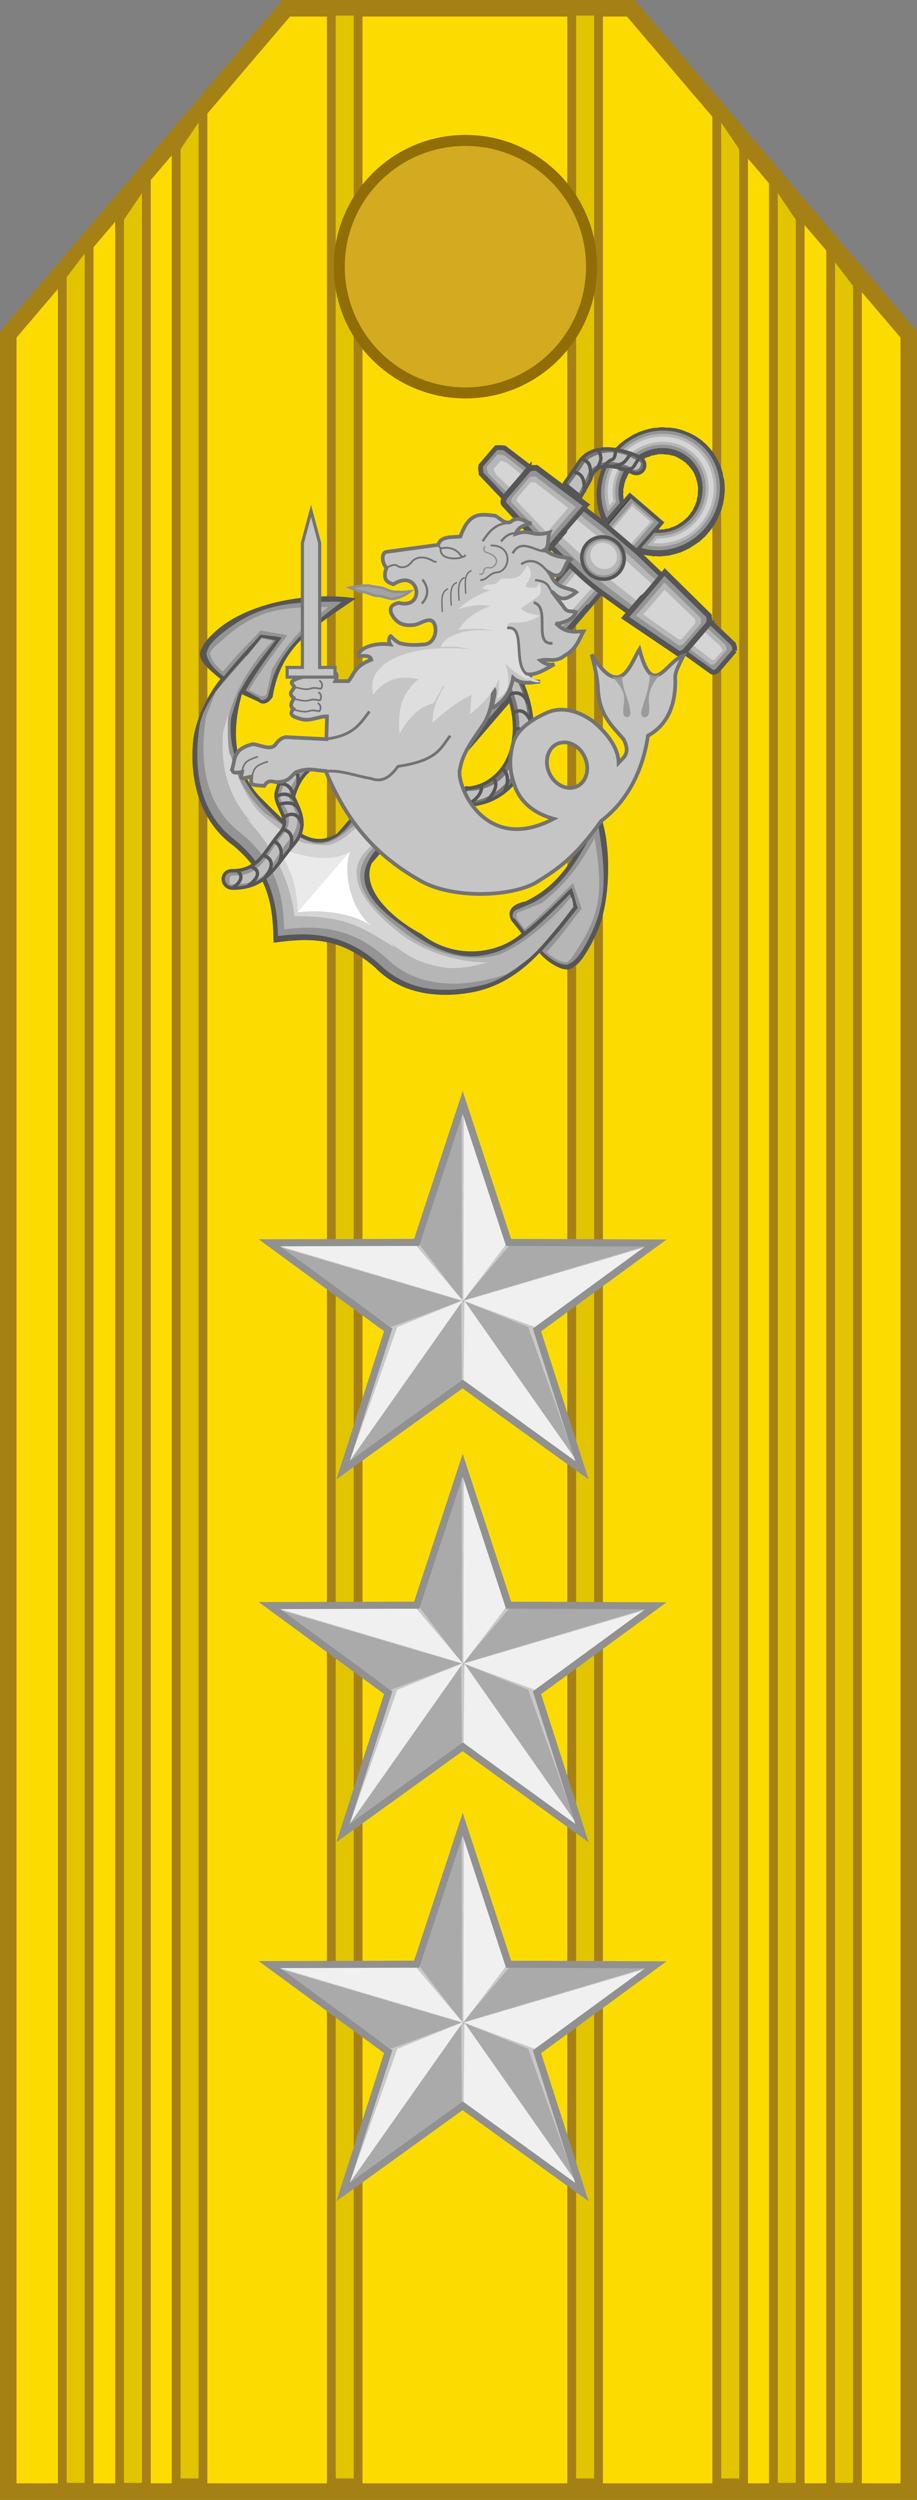 <?xml version="1.0" encoding="UTF-8" standalone="no"?>
<!-- Created with Inkscape (http://www.inkscape.org/) -->

<svg
   xmlns:dc="http://purl.org/dc/elements/1.1/"
   xmlns:cc="http://creativecommons.org/ns#"
   xmlns:rdf="http://www.w3.org/1999/02/22-rdf-syntax-ns#"
   xmlns:svg="http://www.w3.org/2000/svg"
   xmlns="http://www.w3.org/2000/svg"
   xmlns:sodipodi="http://sodipodi.sourceforge.net/DTD/sodipodi-0.dtd"
   xmlns:inkscape="http://www.inkscape.org/namespaces/inkscape"
   width="117.497mm"
   height="320.045mm"
   viewBox="0 0 416.327 1134.019"
   id="svg10878"
   version="1.1"
   inkscape:version="0.91 r13725">
  <rect x="0" y="0" width="416.327" height="1134.019" fill="#808080" stroke="none"/>
  <defs
     id="defs10880" />
  <sodipodi:namedview
     id="base"
     pagecolor="#ffffff"
     bordercolor="#666666"
     borderopacity="1.0"
     inkscape:pageopacity="0.0"
     inkscape:pageshadow="2"
     inkscape:zoom="0.35"
     inkscape:cx="280.46016"
     inkscape:cy="320.22965"
     inkscape:document-units="px"
     inkscape:current-layer="layer1"
     showgrid="false"
     fit-margin-top="0"
     fit-margin-left="0"
     fit-margin-right="0"
     fit-margin-bottom="0"
     inkscape:window-width="874"
     inkscape:window-height="555"
     inkscape:window-x="447"
     inkscape:window-y="240"
     inkscape:window-maximized="0" />
  <g
     inkscape:label="Layer 1"
     inkscape:groupmode="layer"
     id="layer1"
     transform="translate(341.174,281.428)">
    <g
       transform="translate(-3779.16,451.262)"
       id="g8325">
      <g
         id="g12376"
         transform="translate(1057.143,0)">
        <path
           inkscape:connector-curvature="0"
           id="path12378"
           d="m 2793.42,-580.94 0,978.519 -408.827,0 0,-978.519 126.207,-148 156.413,0 z"
           style="fill:#fcdc00;fill-opacity:1;fill-rule:evenodd;stroke:#a58015;stroke-width:7.5;stroke-linecap:butt;stroke-linejoin:miter;stroke-miterlimit:4;stroke-dasharray:none;stroke-opacity:1"
           sodipodi:nodetypes="ccccccc" />
        <path
           style="fill:#e2c500;fill-opacity:1;stroke:#a58015;stroke-width:4;stroke-miterlimit:4;stroke-dasharray:none;stroke-opacity:1"
           d="m 2409.126,-607.625 12.162,-16 0,1019.244 -12.162,0 z"
           id="path12380"
           inkscape:connector-curvature="0"
           sodipodi:nodetypes="ccccc" />
        <path
           sodipodi:nodetypes="ccccc"
           inkscape:connector-curvature="0"
           id="path12382"
           d="m 2435.126,-633.625 12.162,-18 0,1047.244 -12.162,0 z"
           style="fill:#e2c500;fill-opacity:1;stroke:#a58015;stroke-width:4;stroke-miterlimit:4;stroke-dasharray:none;stroke-opacity:1" />
        <path
           style="fill:#e2c500;fill-opacity:1;stroke:#a58015;stroke-width:4;stroke-miterlimit:4;stroke-dasharray:none;stroke-opacity:1"
           d="m 2460.826,-665.625 12.162,-18 0,1077.244 -12.162,0 z"
           id="path12384"
           inkscape:connector-curvature="0"
           sodipodi:nodetypes="ccccc" />
        <path
           sodipodi:nodetypes="ccccc"
           inkscape:connector-curvature="0"
           id="path12386"
           d="m 2770.131,-603.625 -12.162,-16 0,1015.244 12.162,0 z"
           style="fill:#e2c500;fill-opacity:1;stroke:#a58015;stroke-width:4;stroke-miterlimit:4;stroke-dasharray:none;stroke-opacity:1" />
        <path
           style="fill:#e2c500;fill-opacity:1;stroke:#a58015;stroke-width:4;stroke-miterlimit:4;stroke-dasharray:none;stroke-opacity:1"
           d="m 2744.131,-633.625 -12.162,-18 0,1047.244 12.162,0 z"
           id="path12388"
           inkscape:connector-curvature="0"
           sodipodi:nodetypes="ccccc" />
        <path
           sodipodi:nodetypes="ccccc"
           inkscape:connector-curvature="0"
           id="path12390"
           d="m 2718.431,-665.625 -12.162,-18 0,1077.244 12.162,0 z"
           style="fill:#e2c500;fill-opacity:1;stroke:#a58015;stroke-width:4;stroke-miterlimit:4;stroke-dasharray:none;stroke-opacity:1" />
        <path
           sodipodi:nodetypes="ccccc"
           inkscape:connector-curvature="0"
           id="path12392"
           d="m 2531.262,-727.625 12.162,0 0,1121.244 -12.162,0 z"
           style="fill:#e2c500;fill-opacity:1;stroke:#a58015;stroke-width:4;stroke-miterlimit:4;stroke-dasharray:none;stroke-opacity:1" />
        <path
           style="fill:#e2c500;fill-opacity:1;stroke:#a58015;stroke-width:4;stroke-miterlimit:4;stroke-dasharray:none;stroke-opacity:1"
           d="m 2640.405,-727.625 12.162,0 0,1121.244 -12.162,0 z"
           id="path12394"
           inkscape:connector-curvature="0"
           sodipodi:nodetypes="ccccc" />
        <g
           style="stroke-width:6.702;stroke-miterlimit:4;stroke-dasharray:none"
           transform="matrix(0.746,0,0,0.746,3725.44,-172.07)"
           id="g12396">
          <circle
             style="fill:#d3ab20;fill-opacity:1;stroke:#906d05;stroke-width:6.702;stroke-miterlimit:4;stroke-dasharray:none;stroke-opacity:1"
             id="circle12398"
             cx="-1519.173"
             cy="-589.335"
             r="76.772" />
        </g>
      </g>
      <g
         id="g8113">
        <g
           transform="matrix(0.643,0,0,0.643,3461.3,-28.016)"
           id="g12400"
           inkscape:label="Layer 1">
          <g
             transform="matrix(0.156,0,0,0.156,-2224.951,83.353)"
             id="g12402">
            <path
               inkscape:transform-center-x="-9.1736689"
               inkscape:transform-center-y="-58.790776"
               transform="matrix(2.169,0.818,-0.818,2.169,-1442.651,-14189.221)"
               d="m 9826.764,3921.195 -277.507,-75.253 -158.951,239.599 -14.184,-287.179 -276.99,-77.131 268.74,-102.233 -12.239,-287.269 180.275,223.995 269.426,-100.411 -157.324,240.67 z"
               inkscape:randomized="0"
               inkscape:rounded="0"
               inkscape:flatsided="false"
               sodipodi:arg2="1.2106715"
               sodipodi:arg1="0.58235295"
               sodipodi:r2="152.73769"
               sodipodi:r1="396.72125"
               sodipodi:cy="3703.0024"
               sodipodi:cx="9495.4336"
               sodipodi:sides="5"
               id="path12404"
               style="fill:#c8c8c8;fill-opacity:1;stroke:none"
               sodipodi:type="star" />
            <g
               id="g12406">
              <path
                 sodipodi:nodetypes="cccc"
                 inkscape:connector-curvature="0"
                 id="path12408"
                 d="m 16121.714,1586.934 -2,-870.571 -192.583,614.233 z"
                 style="fill:#aaaaaa;fill-opacity:1;stroke:none" />
              <path
                 style="fill:#aaaaaa;fill-opacity:1;stroke:none"
                 d="m 16119.47,1587.578 -847.803,-250.58 527.583,368.819 z"
                 id="path12410"
                 inkscape:connector-curvature="0"
                 sodipodi:nodetypes="cccc" />
              <path
                 sodipodi:nodetypes="cccc"
                 inkscape:connector-curvature="0"
                 id="path12412"
                 d="m 16124.484,1586.805 853.113,-253.616 -643.683,6.524 z"
                 style="fill:#aaaaaa;fill-opacity:1;stroke:none" />
              <path
                 style="fill:#aaaaaa;fill-opacity:1;stroke:none"
                 d="m 16124.153,1585.622 512.53,727.024 -215.735,-606.489 z"
                 id="path12414"
                 inkscape:connector-curvature="0"
                 sodipodi:nodetypes="cccc" />
              <path
                 sodipodi:nodetypes="cccc"
                 inkscape:connector-curvature="0"
                 id="path12416"
                 d="m 16117.23,1587.652 -516.837,736.271 520.498,-378.752 z"
                 style="fill:#aaaaaa;fill-opacity:1;stroke:none" />
            </g>
            <g
               id="g12418"
               transform="matrix(-1,0,0,1,32249.264,0)"
               style="fill:#e8e8e8;fill-opacity:1">
              <path
                 style="fill:#f0f0f0;fill-opacity:1;stroke:none"
                 d="m 16121.714,1586.934 -2,-870.571 -192.583,614.233 z"
                 id="path12420"
                 inkscape:connector-curvature="0"
                 sodipodi:nodetypes="cccc" />
              <path
                 sodipodi:nodetypes="cccc"
                 inkscape:connector-curvature="0"
                 id="path12422"
                 d="m 16119.47,1587.578 -847.803,-250.58 527.583,368.819 z"
                 style="fill:#f0f0f0;fill-opacity:1;stroke:none" />
              <path
                 style="fill:#f0f0f0;fill-opacity:1;stroke:none"
                 d="m 16124.484,1586.805 853.113,-253.616 -643.683,6.524 z"
                 id="path12424"
                 inkscape:connector-curvature="0"
                 sodipodi:nodetypes="cccc" />
              <path
                 sodipodi:nodetypes="cccc"
                 inkscape:connector-curvature="0"
                 id="path12426"
                 d="m 16124.153,1585.622 512.53,727.024 -215.735,-606.489 z"
                 style="fill:#f0f0f0;fill-opacity:1;stroke:none" />
              <path
                 style="fill:#f0f0f0;fill-opacity:1;stroke:none"
                 d="m 16117.23,1587.652 -516.837,736.271 520.498,-378.752 z"
                 id="path12428"
                 inkscape:connector-curvature="0"
                 sodipodi:nodetypes="cccc" />
            </g>
            <path
               sodipodi:type="star"
               style="fill:none;stroke:#919191;stroke-width:13.816;stroke-miterlimit:4;stroke-dasharray:none;stroke-opacity:1"
               id="path12430"
               sodipodi:sides="5"
               sodipodi:cx="9495.4336"
               sodipodi:cy="3703.0024"
               sodipodi:r1="396.72125"
               sodipodi:r2="152.73769"
               sodipodi:arg1="0.58235295"
               sodipodi:arg2="1.2106715"
               inkscape:flatsided="false"
               inkscape:rounded="0"
               inkscape:randomized="0"
               d="m 9826.764,3921.195 -277.507,-75.253 -158.951,239.599 -14.184,-287.179 -276.99,-77.131 268.74,-102.233 -12.239,-287.269 180.275,223.995 269.426,-100.411 -157.324,240.67 z"
               transform="matrix(2.169,0.818,-0.818,2.169,-1442.651,-14189.221)"
               inkscape:transform-center-y="-58.790776"
               inkscape:transform-center-x="-9.1736689" />
          </g>
        </g>
        <g
           id="g12432"
           transform="matrix(0.891,0,0,0.891,2002.483,-1701.323)">
          <g
             inkscape:label="Capa 1"
             id="g12434"
             transform="matrix(0.885,-0.067,0.067,0.885,1492.369,984.495)">
            <g
               transform="matrix(0.559,0,0,0.559,135.687,164.086)"
               id="g12436">
              <g
                 transform="matrix(0.707,0.707,-0.707,0.707,602.949,-103.077)"
                 id="g12438">
                <g
                   transform="matrix(1.25,0,0,1.25,-210.797,-190.763)"
                   id="g12440">
                  <g
                     transform="matrix(-0.957,0,0,0.957,1690.457,89.028)"
                     id="g12442" />
                  <g
                     id="g12444"
                     transform="translate(25.054,-5.369)">
                    <g
                       transform="matrix(-0.353,0.07,0.07,0.353,1646.292,625.417)"
                       id="g12446"
                       style="display:inline">
                      <g
                         inkscape:label="Layer 1"
                         id="g12448"
                         transform="translate(802.24,133.829)"
                         style="display:inline">
                        <g
                           id="g12450"
                           transform="translate(0,40)">
                          <g
                             id="g12452">
                            <g
                               id="g12454"
                               style="display:inline"
                               transform="matrix(2.762,0,0,2.762,-1469.897,-1480.585)">
                              <g
                                 style="stroke:#000000;stroke-opacity:1"
                                 transform="matrix(0.913,0,0,0.913,28.642,64.419)"
                                 id="g12456">
                                <g
                                   transform="matrix(0.317,0,0,0.317,206.982,372.813)"
                                   style="display:inline"
                                   id="g12458">
                                <g
                                   id="g12460"
                                   style="display:inline;stroke:#aa8800;stroke-opacity:1"
                                   transform="matrix(1.129,0,0,1.129,779.811,-90.731)">
                                <g
                                   id="g12462"
                                   style="display:inline;stroke:#aa8800;stroke-opacity:1"
                                   transform="matrix(0.996,0,0,0.996,-1.27,2.368)">
                                <g
                                   style="display:inline;stroke:#000000;stroke-opacity:1"
                                   transform="matrix(2.752,0,0,2.752,-1216.388,-935.654)"
                                   id="g12464">
                                <g
                                   transform="matrix(1.097,0,0,1.097,-29.935,-71.997)"
                                   style="display:inline"
                                   id="g12466">
                                <g
                                   id="g12468"
                                   transform="matrix(0.913,0,0,0.913,28.642,64.419)"
                                   style="stroke:#000000;stroke-opacity:1">
                                <g
                                   id="g12470"
                                   transform="translate(0,-1.095)" />
                                <g
                                   id="g12472"
                                   style="display:inline"
                                   transform="matrix(1.095,0,0,1.095,-24.629,-73.46)">
                                <g
                                   transform="matrix(0.748,0,0,0.748,330.938,-58.096)"
                                   style="display:inline"
                                   id="g12474">
                                <path
                                   d=""
                                   id="path12476"
                                   style="display:inline;fill:#ed1c24;stroke:#aa8800;stroke-width:0.186;stroke-miterlimit:4;stroke-dasharray:none;stroke-opacity:1"
                                   inkscape:connector-curvature="0" />
                                <path
                                   d=""
                                   id="path12478"
                                   style="display:inline;fill:#0071bc;stroke:#aa8800;stroke-width:0.186;stroke-miterlimit:4;stroke-dasharray:none;stroke-opacity:1"
                                   inkscape:connector-curvature="0" />
                                <path
                                   style="display:inline;fill:#eac102;stroke:#aa8800;stroke-width:0.111;stroke-miterlimit:4;stroke-dasharray:none;stroke-opacity:1"
                                   id="path12480"
                                   d=""
                                   inkscape:connector-curvature="0" />
                                <path
                                   style="display:inline;fill:#eac102;stroke:#aa8800;stroke-width:0.111;stroke-miterlimit:4;stroke-dasharray:none;stroke-opacity:1"
                                   id="path12482"
                                   d=""
                                   inkscape:connector-curvature="0" />
                                <path
                                   style="display:inline;fill:#eac102;stroke:#aa8800;stroke-width:0.111;stroke-miterlimit:4;stroke-dasharray:none;stroke-opacity:1"
                                   id="path12484"
                                   d=""
                                   inkscape:connector-curvature="0" />
                                <g
                                   style="display:inline;stroke:#aa8800;stroke-opacity:1"
                                   transform="matrix(0.456,0,0,0.456,-492.872,771.669)"
                                   id="g12486"
                                   inkscape:label="Escudo" />
                                <g
                                   transform="matrix(0.456,0,0,0.456,-467.14,736.721)"
                                   style="display:inline;stroke:#aa8800;stroke-opacity:1"
                                   inkscape:label="Piezas"
                                   id="g12488" />
                                <g
                                   style="stroke:#aa8800;stroke-opacity:1"
                                   transform="matrix(0.456,0,0,0.456,-467.14,736.721)"
                                   inkscape:label="Ornamento"
                                   id="g12490" />
                                <g
                                   transform="matrix(0.456,0,0,0.456,-467.14,736.721)"
                                   style="display:inline;stroke:#aa8800;stroke-opacity:1"
                                   inkscape:label="Borde 3px"
                                   id="g12492" />
                                <g
                                   style="display:inline;stroke:#aa8800;stroke-opacity:1"
                                   transform="matrix(0.456,0,0,0.456,-895.432,540.914)"
                                   id="g12494"
                                   inkscape:label="Escudo" />
                                <g
                                   style="display:inline;stroke:#aa8800;stroke-opacity:1"
                                   transform="matrix(0.456,0,0,0.456,-895.908,506.496)"
                                   id="g12496"
                                   inkscape:label="Escudo" />
                                <g
                                   style="display:inline;stroke:#aa8800;stroke-opacity:1"
                                   transform="matrix(0.49,0,0,0.49,-165.066,515.922)"
                                   id="g12498" />
                                <g
                                   style="stroke:#aa8800;stroke-opacity:1"
                                   transform="matrix(0.479,0,0,0.456,140.118,534.285)"
                                   id="g12500" />
                                </g>
                                <g
                                   transform="matrix(0.625,0,0,0.625,323.031,192.06)"
                                   id="g12502"
                                   style="display:inline">
                                <g
                                   id="g12504"
                                   transform="translate(-200.328,13.808)" />
                                <g
                                   transform="matrix(0.97,0,0,0.97,-10.176,-55.988)"
                                   id="g12506">
                                <g
                                   id="g12508"
                                   style="display:inline;stroke-width:1.336;stroke-miterlimit:4;stroke-dasharray:none"
                                   transform="matrix(1.066,9.4937951e-4,-9.4938266e-4,1.066,-1533.04,-488.494)">
                                <g
                                   style="display:inline;stroke-width:1.336;stroke-miterlimit:4;stroke-dasharray:none"
                                   id="g12510"
                                   transform="translate(263.718,-7.292)" />
                                </g>
                                </g>
                                </g>
                                </g>
                                </g>
                                <g
                                   style="display:inline"
                                   id="g12512"
                                   transform="matrix(0.625,0,0,0.625,323.031,192.06)">
                                <g
                                   transform="translate(-200.328,13.808)"
                                   id="g12514" />
                                <g
                                   id="g12516"
                                   transform="matrix(0.97,0,0,0.97,-10.176,-55.988)">
                                <g
                                   transform="matrix(1.066,9.4937951e-4,-9.4938266e-4,1.066,-1533.04,-488.494)"
                                   style="display:inline;stroke-width:1.336;stroke-miterlimit:4;stroke-dasharray:none"
                                   id="g12518">
                                <g
                                   transform="translate(263.718,-7.292)"
                                   id="g12520"
                                   style="display:inline;stroke-width:1.336;stroke-miterlimit:4;stroke-dasharray:none" />
                                </g>
                                </g>
                                </g>
                                </g>
                                <g
                                   transform="translate(0,-1.095)"
                                   id="g12522" />
                                </g>
                                <g
                                   transform="matrix(1.883,0,0,1.883,-329.326,-551.041)"
                                   id="g12524"
                                   style="display:inline">
                                <g
                                   id="g12526"
                                   transform="translate(-200.328,13.808)" />
                                <g
                                   transform="matrix(0.97,0,0,0.97,-10.176,-55.988)"
                                   id="g12528">
                                <g
                                   id="g12530"
                                   style="display:inline;stroke-width:1.336;stroke-miterlimit:4;stroke-dasharray:none"
                                   transform="matrix(1.066,9.4937951e-4,-9.4938266e-4,1.066,-1533.04,-488.494)">
                                <g
                                   style="display:inline;stroke-width:1.336;stroke-miterlimit:4;stroke-dasharray:none"
                                   id="g12532"
                                   transform="translate(263.718,-7.292)" />
                                </g>
                                </g>
                                </g>
                                </g>
                                </g>
                                </g>
                              </g>
                            </g>
                          </g>
                        </g>
                      </g>
                      <g
                         id="g12534"
                         inkscape:label="Layer"
                         transform="translate(653.639,-488.609)" />
                    </g>
                    <g
                       style="display:inline;fill:#f1d65d;fill-opacity:1;stroke:#225500;stroke-width:3.142;stroke-miterlimit:4;stroke-dasharray:none;stroke-opacity:1"
                       id="g12536"
                       transform="matrix(0.603,-0.1,0.1,0.603,1278.606,178.932)" />
                    <g
                       transform="matrix(-1.092,0,0,1.151,2392.269,37.267)"
                       style="display:inline;overflow:visible;stroke:#aa8800;stroke-width:1;stroke-miterlimit:4;stroke-dasharray:none;stroke-opacity:1"
                       id="g12538">
                      <g
                         style="display:inline;stroke-width:1;stroke-miterlimit:4;stroke-dasharray:none"
                         id="g12540"
                         transform="translate(776.658,-529.243)" />
                      <g
                         transform="matrix(3.639,-1.228922e-8,-6.0308849e-8,3.609,2922.8,-682.256)"
                         id="g12542"
                         style="display:inline;overflow:visible;stroke:#aa8800;stroke-width:1;stroke-miterlimit:4;stroke-dasharray:none;stroke-opacity:1">
                        <g
                           transform="translate(-262.627,228.628)"
                           id="g12544">
                          <path
                             style="font-size:12px;display:inline;fill:#565656;fill-opacity:1;fill-rule:evenodd;stroke:none"
                             d="m -61.383,54.463 -0.673,0.067 -0.606,0.067 -0.673,0.135 -0.606,0.135 -0.606,0.202 -0.606,0.202 -0.606,0.202 -0.606,0.269 -0.538,0.269 -0.538,0.336 -0.538,0.337 -0.471,0.404 -0.538,0.336 -0.471,0.404 -0.471,0.471 -0.404,0.404 -0.404,0.471 -0.404,0.538 -0.336,0.471 -0.336,0.538 -0.336,0.538 -0.269,0.606 -0.269,0.538 -0.202,0.606 -0.202,0.606 -0.202,0.606 -0.135,0.606 -0.135,0.673 -0.067,0.673 -0.067,0.606 0,0.673 0,0.538 0,0.471 0.067,0.471 0.067,0.538 0.067,0.471 0.135,0.471 0.135,0.471 0.135,0.404 0.135,0.471 0.135,0.471 0.202,0.404 0.202,0.471 0.202,0.404 0.202,0.404 0.269,0.404 0.269,0.404 0.269,0.404 0.269,0.336 0.269,0.404 0.336,0.337 0.336,0.336 0.336,0.336 0.336,0.336 0.337,0.269 0.404,0.269 0.336,0.336 0.404,0.202 0.404,0.269 0.404,0.269 0.404,0.202 0.404,0.202 0.808,0.337 c 0.197,13.49 -0.006,0.442 0,17.632 l 0,63.193 c -1.753,5.482 -11.166,5.572 -17.278,4.2 -8.277,-0.286 -14.673,-6.41 -15.648,-13.009 l 3.267,-0.59 c 0,0 3.504,-0.979 0.397,-4.715 -3.105,-7.052 -1.936,-12.178 0.579,-22.912 -5.741,2.689 -11.991,10.016 -14.449,14.878 -1.327,1.927 -3.452,9.513 -2.526,11.463 0.025,2.658 5.563,2.881 7.285,2.488 0.292,6.059 2.035,10.82 5.423,14.805 4.592,5.368 10.945,9.213 18.28,8.601 8.598,-0.137 13.327,3.117 17.834,7.739 l 1.548,1.615 1.548,-1.615 c 4.507,-4.622 9.236,-7.876 17.834,-7.739 8.054,0.673 15.196,-3.757 19.917,-9.881 2.985,-3.692 4.475,-9.633 4.544,-13.455 7.416,0.282 6.761,-1.234 7.311,-3.233 0.777,-9.929 -9.216,-21.257 -17.726,-26.324 2.831,10.012 5.337,16.942 -0.179,25.495 -0.352,1.855 0.679,2.588 1.519,2.569 l 3.659,1.017 c -3.707,7.702 -9.272,12.113 -16.334,13.039 -11.167,0.848 -15.288,0.895 -17.382,-4.437 l 0,-63.193 c 0.31,-13.639 0.067,-3.713 0.067,-17.632 l 0.74,-0.337 0.404,-0.202 0.404,-0.202 0.404,-0.269 0.404,-0.269 0.404,-0.202 0.337,-0.336 0.404,-0.269 0.336,-0.269 0.336,-0.336 0.336,-0.336 0.337,-0.336 0.336,-0.337 0.269,-0.404 0.269,-0.336 0.269,-0.404 0.269,-0.404 0.269,-0.404 0.202,-0.404 0.202,-0.404 0.202,-0.471 0.202,-0.404 0.135,-0.471 0.135,-0.471 0.135,-0.404 0.135,-0.471 0.135,-0.471 0.067,-0.471 0.067,-0.538 0.067,-0.471 0,-0.471 0,-0.538 0,-0.673 -0.067,-0.606 -0.067,-0.673 -0.135,-0.673 -0.135,-0.606 -0.202,-0.606 -0.202,-0.606 -0.202,-0.606 -0.269,-0.538 -0.269,-0.606 -0.336,-0.538 -0.336,-0.538 -0.337,-0.471 -0.404,-0.538 -0.404,-0.471 -0.471,-0.404 -0.404,-0.471 -0.471,-0.404 -0.538,-0.336 -0.471,-0.404 -0.538,-0.337 -0.538,-0.336 -0.538,-0.269 -0.606,-0.269 -0.606,-0.202 -0.606,-0.202 -0.606,-0.202 -0.606,-0.135 -0.673,-0.135 -0.606,-0.067 -0.673,-0.067 -0.673,0 -0.673,0 z m 0.673,5.384 0.404,0.067 0.336,0 0.404,0.067 0.404,0.067 0.336,0.067 0.336,0.067 0.404,0.135 0.337,0.135 0.336,0.202 0.336,0.135 0.269,0.202 0.337,0.202 0.269,0.202 0.336,0.202 0.269,0.269 0.269,0.202 0.202,0.269 0.269,0.336 0.202,0.269 0.269,0.269 0.135,0.336 0.202,0.336 0.202,0.269 0.135,0.336 0.135,0.336 0.135,0.404 0.067,0.337 0.135,0.404 0.067,0.336 0,0.404 0.067,0.336 0,0.404 0,0.269 0,0.202 -0.067,0.269 0,0.269 -0.067,0.202 0,0.269 -0.067,0.202 -0.067,0.269 -0.067,0.202 -0.067,0.202 -0.067,0.269 -0.067,0.202 -0.135,0.202 -0.067,0.202 -0.067,0.202 -0.135,0.202 -0.135,0.202 -0.135,0.202 -0.067,0.202 -0.135,0.202 -0.135,0.202 -0.202,0.135 -0.135,0.202 -0.135,0.202 -0.135,0.135 -0.202,0.135 -0.135,0.202 -0.202,0.135 -0.135,0.135 0,-1.817 -4.576,0 -0.404,0 -4.509,0 0,1.817 -0.202,-0.135 -0.202,-0.135 -0.135,-0.202 -0.202,-0.135 -0.135,-0.135 -0.135,-0.202 -0.135,-0.202 -0.202,-0.135 -0.135,-0.202 -0.135,-0.202 -0.067,-0.202 -0.135,-0.202 -0.135,-0.202 -0.135,-0.202 -0.067,-0.202 -0.135,-0.202 -0.067,-0.202 -0.067,-0.202 -0.067,-0.269 -0.067,-0.202 -0.067,-0.202 -0.067,-0.269 -0.067,-0.202 0,-0.269 -0.067,-0.202 0,-0.269 -0.067,-0.269 0,-0.202 0,-0.269 0,-0.404 0.067,-0.336 0,-0.404 0.067,-0.336 0.135,-0.404 0.067,-0.337 0.135,-0.404 0.135,-0.336 0.135,-0.336 0.202,-0.269 0.202,-0.336 0.135,-0.336 0.269,-0.269 0.202,-0.269 0.269,-0.336 0.202,-0.269 0.269,-0.202 0.269,-0.269 0.337,-0.202 0.269,-0.202 0.336,-0.202 0.269,-0.202 0.337,-0.135 0.336,-0.202 0.336,-0.135 0.404,-0.135 0.336,-0.067 0.337,-0.067 0.404,-0.067 0.336,-0.067 0.404,0 0.404,-0.067 z"
                             id="path12546"
                             sodipodi:nodetypes="cccccccccccccccccccccccccccccccccccccccccccccccccccccccccccccccccccccccccccccccccccccccccccccccccccccccccccccccccccccccccccccccccccccccccccccccccccccccccccccccccccccccccccccccccccccccccccccccccccccccccccccccccccccccccccccccccccccccccccccccccccccccccccccccccccccccccccccccccccccccccccccc"
                             inkscape:connector-curvature="0" />
                          <g
                             style="display:inline;fill-rule:evenodd;stroke:#454406;stroke-width:0.282;stroke-miterlimit:4;stroke-dasharray:none;stroke-opacity:1"
                             id="g12548"
                             transform="matrix(2.154,0,0,2.154,-574.14,16.507)">
                            <path
                               style="font-size:12px;fill:#949494;fill-opacity:1;stroke:none"
                               d="m 238.455,17.965 c -3.086,0 -5.594,2.508 -5.594,5.594 0,2.312 1.4,4.302 3.406,5.156 l 0,-1.844 c -1.07,-0.71 -1.781,-1.937 -1.781,-3.312 0,-2.182 1.787,-3.969 3.969,-3.969 2.182,0 3.969,1.787 3.969,3.969 0,1.375 -0.712,2.602 -1.781,3.312 l 0,1.844 c 2.006,-0.854 3.406,-2.844 3.406,-5.156 0,-3.086 -2.508,-5.594 -5.594,-5.594 z"
                               id="path12550"
                               inkscape:connector-curvature="0" />
                            <path
                               style="font-size:12px;fill:#3d3d3d;fill-opacity:1;stroke:none"
                               d="m 236.705,25.903 0,4.781 1.406,0 0,-4.781 -1.406,0 z"
                               id="path12552"
                               inkscape:connector-curvature="0" />
                            <path
                               style="font-size:12px;fill:#3d3d3d;fill-opacity:1;stroke:none"
                               d="m 238.799,25.903 0,4.781 1.438,0 0,-4.781 -1.438,0 z"
                               id="path12554"
                               inkscape:connector-curvature="0" />
                            <path
                               sodipodi:nodetypes="cccccccccccccccccccccccc"
                               style="font-size:12px;fill:#949494;fill-opacity:1;stroke:none"
                               d="m 236.705,37.434 0,27.875 c 0.031,2.516 -0.874,4.65 -6.812,4 -3.251,-0.099 -6.39,-0.873 -8.172,-3.481 -1.994,-2.787 -2.321,-5.685 -1.861,-8.635 l -0.416,7.054 c 5.154,8.438 13.473,10.569 18.981,2.653 l 0.031,0.082 c 6.082,7.752 13.287,5.698 18.438,-2.735 l 1.272,-2.438 0.155,-4.119 -1.194,-0.649 c -0.183,2.935 -0.146,3.531 -0.631,5.857 -0.535,1.271 -0.537,1.232 -0.954,2.131 -1.783,2.611 -5.283,4.183 -8.523,4.281 -3.061,0.279 -7.056,0.444 -6.812,-4 l 0,-27.875 -0.021,-3.823 -0.169,0.705 -1.133,0.9 -0.571,0.045 -0.605,0.262 -1.023,-0.021 z"
                               id="path12556"
                               inkscape:connector-curvature="0" />
                            <path
                               sodipodi:nodetypes="cccccccccccc"
                               style="font-size:12px;fill:#949494;fill-opacity:1;stroke:none"
                               d="m 222.223,50.464 c -4.095,3.266 -6.079,5.406 -6.827,9.837 -0.123,1.085 -0.034,1.398 0.238,1.894 0.796,0.601 2.038,0.565 2.682,0.523 -0.084,-3.185 0.06,-3.858 0.054,-5.122 0.552,-0.297 1.134,-0.774 1.723,-1.044 0.157,1.554 0.198,3.35 0.689,5.838 l 1.503,-0.291 c 0.432,0.17 0.636,-0.523 0.429,-0.744 l -0.751,-1.482 c -1.244,-3.115 -0.475,-5.923 0.259,-9.407 z"
                               id="path12558"
                               inkscape:connector-curvature="0" />
                            <path
                               sodipodi:nodetypes="ccccsccccccccccsc"
                               style="font-size:12px;fill:#949494;fill-opacity:1;stroke:none"
                               d="m 219.824,57.051 -0.899,0.66 c -0.372,0.594 -0.395,4.898 0.16,7.823 0.384,1.169 0.677,2.11 1.306,2.966 2.081,2.825 4.899,5.02 8.657,4.872 3.749,-0.148 6.518,1.098 9.125,3.812 l 0.281,0.281 0.281,-0.281 c 2.603,-2.711 5.314,-3.963 9.125,-3.812 4.247,0.167 7.45,-2.687 9.594,-6.062 0.975,-1.971 0.933,-4.081 0.834,-7.496 l -1.655,4.437 c -2.366,3.902 -3.668,5.653 -10.023,7.078 -2.635,-1.94 -5.786,0.068 -8.156,3.012 -2.198,-2.302 -5.527,-3.263 -7.992,-3.094 -4.233,-1.519 -8.359,-3.567 -9.578,-7.132 -0.702,-2.051 -0.827,-3.608 -1.061,-7.064 z"
                               id="path12560"
                               inkscape:connector-curvature="0" />
                            <path
                               sodipodi:nodetypes="ccccccc"
                               style="font-size:12px;fill:#353535;fill-opacity:1;stroke:none"
                               d="m 238.373,66.309 c -1.608,1.917 -3.553,4.293 -5.949,5.125 2.112,0.392 4.106,1.422 5.844,2.656 l 0.219,0.567 0.156,-0.567 c 1.738,-1.234 3.732,-2.264 5.844,-2.656 -2.392,-0.831 -4.545,-3.232 -6.113,-5.125 z"
                               id="path12562"
                               inkscape:connector-curvature="0" />
                            <path
                               sodipodi:nodetypes="ccccccccscccccccccccccccccc"
                               inkscape:connector-curvature="0"
                               id="path12564"
                               d="m 237.094,37.748 0,27.564 c 0.002,0.077 -0.02,0.154 -0.062,0.219 0.189,3.19 -1.844,4.527 -7.125,4.156 -3.369,-0.102 -6.909,-1.524 -8.731,-4.191 -1.602,-2.952 -1.769,-8.101 -1.567,-8.193 l -0.233,0.117 c 0.178,4.933 0.455,6.187 1.49,8.687 2.181,3.61 5.252,4.944 8.072,5.115 1.79,0.109 4.426,-0.094 6.357,-1.347 1.516,-0.729 2.817,-2.215 3.137,-3.239 0.441,0.536 0.783,1.438 1.297,1.919 1.961,1.817 5.074,3.121 8.436,2.668 2.907,-0.32 6.455,-2.779 8.547,-6.784 0.773,-2.924 0.992,-3.73 0.736,-7.15 l -0.228,-0.031 c 0.202,0.092 0.34,4.849 -1.585,8.108 -1.824,2.67 -5.246,4.219 -8.603,4.321 -4.58,-0.586 -6.514,0.181 -7.125,-4.156 -0.042,-0.064 -0.064,-0.142 -0.062,-0.219 l 0,-27.469 -0.719,0.094 c -0.01,4.26e-4 -0.021,4.26e-4 -0.031,0 L 238.5,38 c -0.021,0.002 -0.042,0.002 -0.062,0 l -0.594,-0.062 z"
                               style="font-size:12px;fill:#b6b6b6;fill-opacity:1;stroke:none" />
                            <path
                               sodipodi:nodetypes="ccccccccccccccccccccccc"
                               inkscape:connector-curvature="0"
                               id="path12566"
                               d="M 237.519,33.076 237.406,65.312 c 0.004,0.144 -0.015,0.286 -0.094,0.406 0.741,4.413 -5.126,4.361 -7.406,4.281 -2.604,-0.079 -6.303,-1.269 -8.852,-3.689 1.632,3.131 5.308,4.603 7.141,4.805 5.304,0.821 8.511,-1.832 10.242,-4.989 4.376,6.259 8.268,5.232 9.631,5.139 6.128,-0.827 5.902,-2.456 7.83,-6.102 0.291,-0.431 -2.594,3.016 -2.644,2.524 -1.233,0.713 -3.628,2.233 -6.223,2.312 -3.981,-0.015 -7.047,-0.443 -7.406,-4.281 -0.079,-0.12 -0.097,-0.262 -0.094,-0.406 l -0.067,-28.886 -0.397,-0.281 c -0.01,-0.171 0.069,0.301 0.059,0.301 l -0.166,-0.43 -0.518,-0.109 c -0.039,0.003 0.183,-0.663 0.144,-0.666 l -0.459,1.097 z m -8.009,37.329 c 5.642,2.576 5.633,2.618 0,0 z"
                               style="font-size:12px;fill:#d5d5d5;fill-opacity:1;stroke:none" />
                            <path
                               sodipodi:nodetypes="cccscccccccccscsccc"
                               style="font-size:12px;fill:#b6b6b6;fill-opacity:1;stroke:none"
                               d="m 71.976,235.652 c -4.139,2.68 0.207,0.155 -2.246,1.665 -1.129,19.751 0.239,19.405 2.02,26.245 6.425,10.117 15.958,18.692 28.781,18.188 11.251,-0.443 19.552,3.293 27.375,11.438 l 0.844,0.844 0.844,-0.844 c 7.812,-8.134 15.938,-11.888 27.375,-11.438 12.746,0.502 22.378,-8.056 28.812,-18.188 l 2.557,-6.903 -0.09,-19.419 -2.53,-1.397 c 0.671,7.652 -0.054,14.194 -1.835,20.823 -6.978,11.958 -15.631,20.357 -30.418,21.11 -8.878,0.452 -17.753,4.753 -24.715,11.129 -6.843,-5.185 -15.705,-11.425 -24.592,-11.252 -14.729,0.287 -21.126,-5.775 -26.785,-14.289 -5.218,-8.491 -6.168,-20.248 -5.397,-27.714 z"
                               transform="matrix(0.333,0,0,0.333,195.551,-21.278)"
                               id="path12568"
                               inkscape:connector-curvature="0" />
                            <path
                               sodipodi:type="inkscape:offset"
                               inkscape:radius="-0.30387282"
                               inkscape:original="M 238.46875 17.96875 C 235.38305 17.968751 232.87501 20.476802 232.875 23.5625 C 232.87499 25.874301 234.27526 27.864853 236.28125 28.71875 L 236.28125 26.875 C 235.21165 26.164601 234.5 24.938002 234.5 23.5625 C 234.49999 21.380901 236.28715 19.593753 238.46875 19.59375 C 240.65034 19.593751 242.4375 21.380902 242.4375 23.5625 C 242.43749 24.938001 241.72587 26.164601 240.65625 26.875 L 240.65625 28.71875 C 242.66224 27.864851 244.06251 25.874302 244.0625 23.5625 C 244.06249 20.476801 241.55444 17.968749 238.46875 17.96875 z "
                               style="font-size:12px;fill:#b6b6b6;fill-opacity:1;stroke:none"
                               id="path12570"
                               d="m 238.469,18.273 c -2.921,0 -5.289,2.368 -5.289,5.289 -1e-5,2.011 1.145,3.722 2.797,4.619 l 0,-1.17 c -1.069,-0.777 -1.781,-2.033 -1.781,-3.449 -1e-5,-2.348 1.926,-4.273 4.273,-4.273 2.348,2e-6 4.273,1.926 4.273,4.273 -1e-5,1.416 -0.712,2.672 -1.781,3.449 l 0,1.17 c 1.652,-0.897 2.797,-2.608 2.797,-4.619 -1e-5,-2.921 -2.368,-5.289 -5.289,-5.289 z" />
                            <path
                               sodipodi:type="inkscape:offset"
                               inkscape:radius="-0.26604262"
                               inkscape:original="M 238.46875 18.28125 C 235.54771 18.281251 233.18751 20.641459 233.1875 23.5625 C 233.18749 25.57108 234.31997 27.289238 235.96875 28.1875 L 235.96875 27 C 234.90794 26.221686 234.1875 24.971911 234.1875 23.5625 C 234.18749 21.214946 236.1212 19.281253 238.46875 19.28125 C 240.81629 19.281251 242.75 21.214947 242.75 23.5625 C 242.74999 24.971905 242.02958 26.221685 240.96875 27 L 240.96875 28.1875 C 242.61753 27.289237 243.75001 25.571081 243.75 23.5625 C 243.74999 20.641459 241.38978 18.281249 238.46875 18.28125 z "
                               style="font-size:12px;fill:#d5d5d5;fill-opacity:1;stroke:none"
                               id="path12572"
                               d="m 238.469,18.547 c -2.778,1e-6 -5.016,2.238 -5.016,5.016 0,1.734 0.911,3.206 2.25,4.107 l 0,-0.555 C 234.643,26.286 233.922,25.01 233.922,23.562 c -2e-5,-2.494 2.053,-4.547 4.547,-4.547 2.494,1e-6 4.547,2.053 4.547,4.547 -1e-5,1.447 -0.721,2.723 -1.781,3.553 l 0,0.555 c 1.339,-0.901 2.25,-2.373 2.25,-4.107 -10e-6,-2.778 -2.238,-5.016 -5.016,-5.016 z" />
                            <path
                               sodipodi:nodetypes="ccccc"
                               inkscape:connector-curvature="0"
                               id="path12574"
                               d="m 238.514,66.011 c -1.322,2.265 -3.439,4.679 -9.422,5.254 3.84,0.557 5.641,0.736 9.391,3.824 1.448,-1.32 3.42,-3.226 8.482,-3.916 -3.252,0.599 -7.16,-2.577 -8.451,-5.162 z"
                               style="font-size:12px;fill:#d5d5d5;fill-opacity:1;stroke:none" />
                            <path
                               sodipodi:nodetypes="ccccc"
                               inkscape:connector-curvature="0"
                               id="path12576"
                               d="m 238.464,65.933 c 0.074,9.577 0.051,0.717 0.07,9.138 1.356,-1.208 4.488,-3.398 9.591,-3.88 -4.342,-0.292 -8.055,-2.807 -9.647,-5.198 z"
                               style="font-size:12px;display:inline;fill:#d5d5d5;fill-opacity:1;fill-rule:evenodd;stroke:none" />
                            <path
                               sodipodi:nodetypes="ccccc"
                               inkscape:connector-curvature="0"
                               id="path12578"
                               d="m 238.504,67.37 c -0.758,2.03 -1.351,3.177 -4.734,3.873 2.847,1.069 3.776,2.243 4.729,3.38 1.451,-1.424 2.768,-2.596 5.802,-3.295 -1.728,-0.389 -5.015,-1.805 -5.797,-3.958 z"
                               style="font-size:12px;display:inline;fill:#eaeaea;fill-opacity:1;fill-rule:evenodd;stroke:none" />
                            <path
                               sodipodi:nodetypes="cccc"
                               inkscape:connector-curvature="0"
                               id="path12580"
                               d="m 238.508,74.649 c -1.788,-1.91 -4.376,-3.307 -6.213,-3.464 2.606,0.06 5.538,-2.086 6.208,-3.958 -0.016,8.499 0.028,1.119 0.005,7.422 z"
                               style="font-size:12px;display:inline;fill:#ffffff;fill-opacity:1;fill-rule:evenodd;stroke:none" />
                            <g
                               transform="matrix(0.089,0,0,0.089,66.918,-19.198)"
                               id="g12582">
                              <g
                                 id="g12584"
                                 transform="matrix(1,0,0,0.935,2551.922,-304.211)" />
                            </g>
                            <g
                               style="display:inline;fill-rule:evenodd;stroke:#454406;stroke-width:0.282;stroke-miterlimit:4;stroke-dasharray:none;stroke-opacity:1"
                               id="g12586"
                               transform="matrix(0.922,0,0,0.922,-6.995,12.355)">
                              <path
                                 sodipodi:nodetypes="ccccccc"
                                 style="font-size:12px;fill:#949494;fill-opacity:1;stroke:none"
                                 d="m 264.148,14.684 0.088,6.455 -0.041,4.358 3.781,0.753 0.003,-4.808 0.056,-6.765 z"
                                 id="path12588"
                                 inkscape:connector-curvature="0" />
                              <path
                                 sodipodi:nodetypes="ccccccc"
                                 inkscape:connector-curvature="0"
                                 id="path12590"
                                 d="m 264.639,14.935 -0.035,5.854 0.045,6.858 2.973,0.466 0.021,-7.091 -0.054,-6.11 z"
                                 style="font-size:12px;fill:#b6b6b6;fill-opacity:1;stroke:none" />
                              <path
                                 sodipodi:nodetypes="ccccc"
                                 inkscape:connector-curvature="0"
                                 id="path12592"
                                 d="m 264.875,15.167 0.29,16.336 2.034,-2.235 0.199,-14.097 z"
                                 style="font-size:12px;fill:#d5d5d5;fill-opacity:1;stroke:none" />
                            </g>
                          </g>
                          <path
                             sodipodi:nodetypes="cccccccccccc"
                             style="font-size:12px;display:inline;fill:#949494;fill-opacity:1;fill-rule:evenodd;stroke:none"
                             d="m -25.477,125.07 c 8.819,7.034 13.092,11.643 14.701,21.184 0.264,2.337 0.073,3.011 -0.513,4.078 -1.714,1.294 -4.388,1.216 -5.776,1.126 0.181,-6.86 -0.13,-8.307 -0.117,-11.031 -1.188,-0.639 -2.442,-1.667 -3.71,-2.249 -0.339,3.347 -0.427,7.215 -1.484,12.571 l -3.237,-0.627 c -0.931,0.367 -1.37,-1.126 -0.924,-1.601 l 1.617,-3.192 c 2.679,-6.709 1.024,-12.755 -0.559,-20.258 z"
                             id="path12594"
                             inkscape:connector-curvature="0" />
                          <path
                             sodipodi:nodetypes="cccccccccccc"
                             style="font-size:12px;display:inline;fill:#b6b6b6;fill-opacity:1;fill-rule:evenodd;stroke:none"
                             d="m -24.086,127.597 c 7.183,5.729 10.664,9.483 11.974,17.254 0.215,1.904 0.831,4.059 0.354,4.928 -1.396,1.054 -3.382,1.119 -4.512,1.046 0.147,-5.587 -0.363,-8.759 -0.352,-10.977 -0.968,-0.52 -3.788,-2.258 -4.821,-2.731 -0.276,2.727 -0.541,8.768 -1.401,13.131 l -2.572,-0.575 c -0.823,-0.408 -0.859,-1.045 -0.496,-1.433 l 2.281,-4.143 c 1.218,-6.364 0.834,-10.389 -0.455,-16.501 z"
                             id="path12596"
                             inkscape:connector-curvature="0" />
                          <path
                             sodipodi:nodetypes="cccccccccccc"
                             style="font-size:12px;display:inline;fill:#b6b6b6;fill-opacity:1;fill-rule:evenodd;stroke:none"
                             d="m -96.999,127.906 c -7.183,5.729 -10.664,9.483 -11.974,17.254 -0.215,1.904 -0.831,4.059 -0.354,4.928 1.396,1.054 3.382,1.119 4.512,1.046 -0.147,-5.587 0.363,-8.759 0.352,-10.977 0.968,-0.52 3.788,-2.258 4.821,-2.731 0.276,2.727 0.541,8.768 1.401,13.131 l 2.572,-0.575 c 0.823,-0.408 0.859,-1.045 0.496,-1.433 l -2.281,-4.143 c -1.218,-6.364 -0.834,-10.389 0.455,-16.501 z"
                             id="path12598"
                             inkscape:connector-curvature="0" />
                        </g>
                      </g>
                    </g>
                    <g
                       transform="matrix(-1.092,0,0,1.151,3523.635,-719.242)"
                       style="display:inline;overflow:visible;stroke:#aa8800;stroke-width:1;stroke-miterlimit:4;stroke-dasharray:none;stroke-opacity:1"
                       id="g12600">
                      <g
                         style="display:inline;stroke-width:1;stroke-miterlimit:4;stroke-dasharray:none"
                         id="g12602"
                         transform="translate(776.658,-529.243)" />
                      <g
                         transform="matrix(3.639,-1.228922e-8,-6.0308849e-8,3.609,2922.8,-682.256)"
                         id="g12604"
                         style="display:inline;overflow:visible;stroke:#aa8800;stroke-width:1;stroke-miterlimit:4;stroke-dasharray:none;stroke-opacity:1">
                        <g
                           transform="translate(-262.627,228.628)"
                           id="g12606">
                          <path
                             style="font-size:12px;display:inline;overflow:visible;fill:#949494;fill-opacity:1;fill-rule:evenodd;stroke:#565656;stroke-width:0.966;stroke-opacity:1"
                             d="m 190.999,263.851 1e-5,5.25 c 0.253,0.986 1.001,0.898 1.001,0.898 l 27.614,2.29 c 3.802,0.219 4.52,0.183 8.817,-0.034 8.486,-0.43 19.511,-1.617 26.156,-2.248 1.081,-1.059 0.465,-0.16 1.156,-1.215 l 0,-4.632 c -1.255,-1.102 -1.396,-1.027 -1.396,-1.027 l -26.145,-1.467 -8.531,-0.046 -27.648,1.4 c -0.584,0.456 -0.218,-0.054 -1.024,0.832 z"
                             id="path12608"
                             inkscape:connector-curvature="0"
                             sodipodi:nodetypes="cccccccccccccc" />
                        </g>
                      </g>
                    </g>
                    <g
                       transform="matrix(-1.051,0,0,0.809,3409.173,-340.987)"
                       style="display:inline;overflow:visible;fill:#550000;stroke:none"
                       id="g12610">
                      <g
                         style="display:inline;fill:#550000;stroke:none"
                         id="g12612"
                         transform="translate(776.658,-529.243)" />
                      <g
                         transform="matrix(3.639,-1.228922e-8,-6.0308849e-8,3.609,2922.8,-682.256)"
                         id="g12614"
                         style="display:inline;overflow:visible;fill:#550000;stroke:none">
                        <g
                           transform="translate(-262.627,228.628)"
                           id="g12616"
                           style="fill:#550000;stroke:none">
                          <path
                             style="font-size:12px;display:inline;overflow:visible;fill:#b6b6b6;fill-opacity:1;fill-rule:evenodd;stroke:none"
                             d="m 190.999,263.851 1e-5,5.25 c 0.253,0.986 1.001,0.898 1.001,0.898 l 27.614,2.29 c 3.802,0.219 4.52,0.183 8.817,-0.034 8.486,-0.43 19.511,-1.617 26.156,-2.248 1.081,-1.059 0.465,-0.16 1.156,-1.215 l 0,-4.632 c -1.255,-1.102 -1.396,-1.027 -1.396,-1.027 l -26.145,-1.467 -8.531,-0.046 -27.648,1.4 c -0.584,0.456 -0.218,-0.054 -1.024,0.832 z"
                             id="path12618"
                             inkscape:connector-curvature="0"
                             sodipodi:nodetypes="cccccccccccccc" />
                        </g>
                      </g>
                    </g>
                    <g
                       transform="matrix(-1.018,0,0,0.528,3319.017,-30.654)"
                       style="display:inline;overflow:visible;fill:#800000;stroke:none"
                       id="g12620">
                      <g
                         style="display:inline;fill:#800000;stroke:none"
                         id="g12622"
                         transform="translate(776.658,-529.243)" />
                      <g
                         transform="matrix(3.639,-1.228922e-8,-6.0308849e-8,3.609,2922.8,-682.256)"
                         id="g12624"
                         style="display:inline;overflow:visible;fill:#800000;stroke:none">
                        <g
                           transform="translate(-262.627,228.628)"
                           id="g12626"
                           style="fill:#800000;stroke:none">
                          <path
                             style="font-size:12px;display:inline;overflow:visible;fill:#d5d5d5;fill-opacity:1;fill-rule:evenodd;stroke:none"
                             d="m 190.999,263.851 1e-5,5.25 c 0.253,0.986 1.001,0.898 1.001,0.898 l 27.614,2.29 c 3.802,0.219 4.52,0.183 8.817,-0.034 8.486,-0.43 19.511,-1.617 26.156,-2.248 1.081,-1.059 0.465,-0.16 1.156,-1.215 l 0,-4.632 c -1.255,-1.102 -1.396,-1.027 -1.396,-1.027 l -26.145,-1.467 -8.531,-0.046 -27.648,1.4 c -0.584,0.456 -0.218,-0.054 -1.024,0.832 z"
                             id="path12628"
                             inkscape:connector-curvature="0"
                             sodipodi:nodetypes="cccccccccccccc" />
                        </g>
                      </g>
                    </g>
                    <path
                       style="font-size:12px;display:inline;overflow:visible;fill:#949494;fill-opacity:1;fill-rule:evenodd;stroke:#565656;stroke-width:4.822;stroke-miterlimit:4;stroke-dasharray:none;stroke-opacity:1"
                       d="m 1154.163,469.143 10e-5,31.465 c 1.049,5.911 4.159,5.383 4.159,5.383 l 53.642,6.243 c -0.01,-51.695 -0.221,-0.085 0.099,-51.719 l -53.645,3.642 c -2.424,2.734 -0.905,-0.322 -4.254,4.987 z"
                       id="path12630"
                       inkscape:connector-curvature="0"
                       sodipodi:nodetypes="cccccccc"
                       transform="matrix(-0.957,0,0,0.957,1690.457,89.028)" />
                    <path
                       style="font-size:12px;display:inline;overflow:visible;fill:#949494;fill-opacity:1;fill-rule:evenodd;stroke:#565656;stroke-width:4.822;stroke-miterlimit:4;stroke-dasharray:none;stroke-opacity:1"
                       d="m 1357.727,469.395 -10e-5,31.465 c -1.049,5.911 -4.159,5.383 -4.159,5.383 l -53.642,6.243 c 0.01,-51.695 0.221,-0.085 -0.099,-51.719 l 53.645,3.642 c 2.424,2.734 0.905,-0.322 4.254,4.987 z"
                       id="path12632"
                       inkscape:connector-curvature="0"
                       sodipodi:nodetypes="cccccccc"
                       transform="matrix(-0.957,0,0,0.957,1690.457,89.028)" />
                    <path
                       style="font-size:12px;display:inline;overflow:visible;fill:#b6b6b6;fill-opacity:1;fill-rule:evenodd;stroke:none"
                       d="m 1159.273,473.757 10e-5,22.765 c 0.847,4.276 3.36,3.895 3.36,3.895 l 43.338,4.517 c -0.01,-37.402 -0.178,-0.062 0.079,-37.419 l -43.34,2.635 c -1.958,1.978 -0.732,-0.233 -3.437,3.608 z"
                       id="path12634"
                       inkscape:connector-curvature="0"
                       sodipodi:nodetypes="cccccccc"
                       transform="matrix(-0.957,0,0,0.957,1690.457,89.028)" />
                    <path
                       style="font-size:12px;display:inline;overflow:visible;fill:#b6b6b6;fill-opacity:1;fill-rule:evenodd;stroke:none"
                       d="m 1352.7,474.234 -10e-5,22.765 c -0.847,4.277 -3.36,3.894 -3.36,3.894 l -43.338,4.517 c 0.01,-37.402 0.178,-0.062 -0.079,-37.419 l 43.34,2.635 c 1.958,1.978 0.732,-0.233 3.437,3.608 z"
                       id="path12636"
                       inkscape:connector-curvature="0"
                       sodipodi:nodetypes="cccccccc"
                       transform="matrix(-0.957,0,0,0.957,1690.457,89.028)" />
                    <path
                       style="font-size:12px;display:inline;overflow:visible;fill:#d5d5d5;fill-opacity:1;fill-rule:evenodd;stroke:none"
                       d="m 1349.204,477.41 -10e-5,16.965 c -0.703,3.187 -2.789,2.902 -2.789,2.902 l -35.978,3.366 c 0.01,-27.873 0.148,-0.046 -0.066,-27.886 l 35.98,1.964 c 1.625,1.474 0.608,-0.174 2.853,2.689 z"
                       id="path12638"
                       inkscape:connector-curvature="0"
                       sodipodi:nodetypes="cccccccc"
                       transform="matrix(-0.957,0,0,0.957,1690.457,89.028)" />
                    <path
                       style="font-size:12px;display:inline;overflow:visible;fill:#d5d5d5;fill-opacity:1;fill-rule:evenodd;stroke:none"
                       d="m 1163.087,476.775 10e-5,16.965 c 0.703,3.187 2.789,2.902 2.789,2.902 l 35.978,3.366 c -0.01,-27.873 -0.148,-0.046 0.066,-27.886 l -35.98,1.964 c -1.625,1.474 -0.608,-0.174 -2.853,2.689 z"
                       id="path12640"
                       inkscape:connector-curvature="0"
                       sodipodi:nodetypes="cccccccc"
                       transform="matrix(-0.957,0,0,0.957,1690.457,89.028)" />
                    <g
                       id="g12642"
                       transform="matrix(-1.055,0,0,1.115,1039.485,-11.337)"
                       style="display:inline;fill:#eac102;fill-opacity:1;stroke:#ac8800;stroke-width:2.581;stroke-linecap:round;stroke-linejoin:round;stroke-miterlimit:4;stroke-dasharray:none;stroke-opacity:1">
                      <path
                         sodipodi:nodetypes="ccccccccccccccc"
                         inkscape:connector-curvature="0"
                         id="path12644"
                         style="display:inline;fill:#767676;fill-opacity:1;fill-rule:nonzero;stroke:none"
                         d="m 507.011,724.166 c -26.456,-8.57 -42.473,-25.681 -43.146,-47.61 -0.941,-30.513 27.128,-59.1 66.744,-67.962 24.069,-5.387 39.33,-13.505 45.381,-24.09 6.589,-11.563 0.924,-24.265 -2.471,-31.827 l -0.202,-0.453 c -1.395,-3.11 -2.989,-14.302 -4.099,-19.484 l 13.175,-1.403 c 1.076,6.176 2.437,13.032 3.866,16.259 l 0.202,0.438 c 3.714,8.278 11.412,25.535 1.933,42.15 -7.95,13.957 -26.271,24.221 -54.407,30.513 -37.347,8.366 -56.827,34.85 -56.189,55.523 0.471,15.578 11.043,27.754 29.615,34.806 z" />
                      <path
                         sodipodi:nodetypes="ccccccccccccccc"
                         inkscape:connector-curvature="0"
                         id="path12646"
                         style="display:inline;fill:#bfbfbf;fill-opacity:1;fill-rule:nonzero;stroke:none"
                         d="m 506.425,720.585 c -26.456,-8.57 -37.064,-21.974 -37.736,-43.903 -0.941,-30.513 24.114,-56.818 63.73,-65.68 26.48,-5.387 41.741,-11.793 47.19,-25.231 6.589,-11.563 2.733,-25.406 -0.663,-32.969 l 0.401,-1.023 c -1.395,-3.11 -5.385,-12.303 -6.495,-17.486 l 6.235,-1.666 c 1.076,6.176 3.334,12.439 4.762,15.666 l -0.401,0.438 c 3.714,8.278 11.412,22.682 1.933,39.297 -7.95,13.957 -21.449,22.509 -49.585,28.802 -39.758,6.084 -62.855,39.414 -62.216,60.087 0.471,15.578 15.262,30.036 33.835,37.088 z" />
                      <path
                         sodipodi:nodetypes="ccccccccccccccc"
                         inkscape:connector-curvature="0"
                         id="path12648"
                         style="fill:none;stroke:#565656;stroke-width:2.581;stroke-linecap:round;stroke-linejoin:round;stroke-miterlimit:4;stroke-dasharray:none;stroke-opacity:1"
                         d="m 506.591,724.39 c -26.456,-8.57 -41.574,-25.681 -42.246,-47.61 -0.941,-30.513 27.128,-59.1 66.744,-67.962 24.069,-5.387 39.33,-13.505 45.381,-24.09 6.589,-11.563 0.924,-24.265 -2.471,-31.827 l -0.202,-0.453 c -1.395,-3.11 -3.537,-14.715 -4.647,-19.898 l 13.723,-2.498 c 1.076,6.176 2.437,14.541 3.866,17.767 l 0.202,0.438 c 3.714,8.278 11.412,25.535 1.933,42.15 -7.95,13.957 -26.271,24.221 -54.407,30.513 -37.347,8.366 -56.827,34.85 -56.189,55.523 0.471,15.578 9.244,27.47 27.816,34.522 z" />
                      <path
                         inkscape:connector-curvature="0"
                         id="path12650"
                         style="display:inline;fill:#949494;fill-opacity:1;fill-rule:nonzero;stroke:none"
                         d="m 543.029,718.68 c 29.615,7.154 48.978,18.147 57.634,32.762 7.11,11.986 6.908,26.002 -0.588,41.668 -2.101,4.394 -6.79,6.409 -11.312,8.336 -7.362,3.154 -11.866,5.475 -11.866,13.242 0,17.739 -6.874,31.623 9.362,44.544 2.874,2.292 3.143,6.234 0.572,8.818 -2.555,2.57 -6.958,2.803 -9.833,0.511 -20.371,-16.22 -14.051,-33.521 -14.051,-53.873 0,-16.045 12.404,-21.345 19.8,-24.513 1.664,-0.701 4.185,-1.781 4.757,-2.351 0,0 -0.118,0.131 -0.235,0.365 5.832,-12.191 6.185,-22.294 1.092,-30.893 -6.353,-10.702 -21.665,-19.374 -44.776,-25.491 l -0.555,-13.125 z" />
                      <path
                         sodipodi:nodetypes="ccccscccsccccc"
                         inkscape:connector-curvature="0"
                         id="path12652"
                         style="display:inline;fill:#bfbfbf;fill-opacity:1;fill-rule:nonzero;stroke:none"
                         d="m 544.05,723.992 c 29.615,7.154 43.366,13.318 52.022,27.933 7.11,11.986 7.928,26.002 0.432,41.668 -2.101,4.394 -6.79,3.995 -11.312,5.922 -7.362,3.154 -10.846,8.372 -10.846,16.14 0,17.739 -8.405,32.589 7.831,45.51 2.874,2.292 2.633,3.337 0.061,5.921 -2.555,2.57 -1.856,0.872 -4.731,-1.421 -20.371,-16.22 -9.459,-29.175 -9.459,-49.527 0,-16.045 8.833,-18.93 16.228,-22.098 1.664,-0.701 6.226,-2.747 6.797,-3.316 5.873,-10.407 6.303,-25.769 1.367,-34.874 -6.353,-10.702 -25.747,-19.857 -48.858,-25.974 z" />
                      <path
                         sodipodi:nodetypes="ccccscccscccccc"
                         inkscape:connector-curvature="0"
                         id="path12654"
                         style="fill:none;stroke:#565656;stroke-width:2.581;stroke-linecap:round;stroke-linejoin:round;stroke-miterlimit:4;stroke-dasharray:none;stroke-opacity:1"
                         d="m 543.807,719.826 c 29.615,7.154 48.378,17.864 57.034,32.478 7.11,11.986 6.908,26.002 -0.588,41.668 -2.101,4.394 -6.79,6.409 -11.312,8.336 -7.362,3.154 -11.866,5.475 -11.866,13.242 0,17.739 -6.874,31.623 9.362,44.544 2.874,2.292 3.143,6.234 0.572,8.818 -2.555,2.57 -6.958,2.803 -9.833,0.511 -20.371,-16.22 -14.051,-33.521 -14.051,-53.873 0,-16.045 12.404,-21.345 19.8,-24.513 1.664,-0.701 4.185,-1.781 4.757,-2.351 0,0 -0.118,0.131 -0.235,0.365 5.832,-12.191 6.185,-22.294 1.092,-30.893 -6.353,-10.702 -21.365,-18.806 -44.476,-24.924 z" />
                      <path
                         sodipodi:nodetypes="ccccccccccc"
                         inkscape:connector-curvature="0"
                         id="path12656"
                         style="display:inline;fill:#767676;fill-opacity:1;fill-rule:nonzero;stroke:none"
                         d="m 588.244,467.383 c 1.26,-5.066 0.74,-10.016 -1.597,-14.585 -7.194,-14.06 -28.725,-19.622 -31.162,-20.221 -3.714,-0.891 -7.53,1.08 -8.538,4.409 -1.009,3.329 1.193,6.76 4.908,7.65 l -0.017,0 c 4.874,1.197 18.354,5.942 22.153,13.388 1.546,3.037 1.277,6.38 -0.79,10.249 -1.08,6.043 -2.251,13.671 -2.789,15.072 l 16.136,-0.309 z" />
                      <path
                         sodipodi:nodetypes="ccccccccccc"
                         inkscape:connector-curvature="0"
                         id="path12658"
                         style="display:inline;fill:#bfbfbf;fill-opacity:1;fill-rule:nonzero;stroke:none"
                         d="m 584.21,466.759 c 1.26,-5.066 0.315,-9.05 -2.021,-13.137 -7.194,-14.06 -22.092,-16.242 -24.529,-16.84 -3.714,-0.891 -6.509,-2.3 -7.518,1.029 -1.009,3.329 1.193,5.311 4.908,6.202 l -0.017,-0.966 c 4.874,1.197 16.313,4.976 20.112,12.422 1.546,3.037 3.828,8.795 1.761,12.664 -0.656,1.226 -3.549,12.624 -4.087,14.025 l 10.119,0.5 z" />
                      <path
                         sodipodi:nodetypes="ccccccccccc"
                         inkscape:connector-curvature="0"
                         id="path12660"
                         style="fill:none;stroke:#565656;stroke-width:2.581;stroke-linecap:round;stroke-linejoin:round;stroke-miterlimit:4;stroke-dasharray:none;stroke-opacity:1"
                         d="m 588.001,467.93 c 1.26,-5.066 0.74,-10.016 -1.597,-14.585 -7.194,-14.06 -28.725,-19.622 -31.162,-20.221 -3.714,-0.891 -7.53,1.08 -8.538,4.409 -1.009,3.329 1.193,6.76 4.908,7.65 l -0.017,0 c 4.874,1.197 18.354,5.942 22.153,13.388 1.546,3.037 1.277,6.38 -0.79,10.249 -0.656,1.226 -2.701,13.27 -3.239,14.671 l 16.586,0.494 z" />
                      <path
                         inkscape:connector-curvature="0"
                         sodipodi:nodetypes="csccscccccccccccccccccsccccccccccccccccccccccccccccccccccccccccccccccccccccccccccccccccccccc"
                         id="path12662"
                         style="fill:none;stroke:#565656;stroke-width:2.581;stroke-linecap:round;stroke-linejoin:round;stroke-miterlimit:4;stroke-dasharray:none;stroke-opacity:1"
                         d="m 560.923,449.096 c 0,0 -7.748,-3.46 -6.975,-8.322 0.773,-4.862 1.294,-7.65 1.294,-7.65 m 11.093,18.06 c 0,0 -4.639,-4.862 -4.639,-9.023 0,-4.161 0.773,-6.935 0.773,-6.935 m 9.278,20.805 c 0,0 0,-6.234 -1.546,-8.322 -1.546,-2.073 2.504,-6.701 2.504,-6.701 m 1.378,20.571 c 0,0 0.773,-4.161 2.319,-7.621 1.546,-3.475 6.975,-4.862 6.975,-4.862 m -10.421,19.724 c 0,0 4.992,-5.855 8.085,-7.242 3.109,-1.387 6.202,0 6.202,0 m -3.866,75.612 c 0,0 -12.387,4.161 -10.841,11.782 m 3.093,9.723 c 0,0 3.647,-9.957 11.11,-10.877 m 3.597,10.176 c 0,0 -9.295,2.774 -10.841,9.709 m -0.773,10.41 c 0,0 3.866,-8.322 8.522,-8.322 4.639,0 5.429,0 5.429,0 m -0.79,12.483 c 0,0 -10.051,-2.088 -15.48,4.161 m 7.749,9.709 c 0,0 -5.429,-7.636 -17.816,-0.701 m 8.522,9.023 c 0,0 0.773,-9.709 -17.043,-3.46 m 5.429,9.709 c 0,0 1.546,-9.709 -10.068,-8.336 m -0.773,12.497 c 0,0 5.412,-12.497 -10.068,-8.322 m -0.773,11.782 c 0,0 6.942,-12.103 -10.471,-9.519 m -0.37,11.592 c 0,0 5.412,-11.782 -9.295,-9.008 m 0,12.483 c 0,0 -2.319,-11.096 -11.614,-7.621 m 2.319,13.169 c 0,0 -3.093,-11.096 -15.497,-5.548 m 3.109,12.483 c 0,0 -1.546,-10.395 -17.043,-2.073 m 7.748,10.395 c 0,0 -3.093,-6.92 -17.043,0.701 m 10.841,8.322 c 0,0 -8.522,-6.935 -16.253,2.774 m 11.614,8.322 c 0,0 -6.202,-6.234 -14.724,2.774 m 13.177,5.548 c 0,0 -8.522,-1.387 -12.387,11.11 m 13.161,-1.402 c 0,0 -8.522,-0.686 -7.748,15.271 m 10.841,-5.548 c 0,0 -6.202,4.161 -1.546,16.644 m 9.295,-8.322 c 0,0 -3.093,7.621 1.546,16.644 m 8.522,-9.709 c 0,0 -0.773,6.935 4.639,15.257 m 44.911,-1.387 c 0,0 0,9.709 6.975,14.571 m 6.202,-10.41 c 0,0 -1.546,10.41 6.958,16.644 m 8.522,-11.096 c 0,0 -7.748,4.862 -0.773,14.571 m 11.614,-6.249 c 0,0 -8.522,2.088 -3.866,13.87 m 13.16,-4.161 c 0,0 -9.295,2.774 -7.748,11.096 m 13.934,0.701 c 0,0 -10.051,-1.387 -12.387,7.636 m 13.177,6.234 c 0,0 -5.765,-6.234 -13.95,4.862 m 10.841,8.322 c 0,0 -5.311,-6.117 -14.27,0.409 m 9.631,7.913 c 0,0 -2.319,-8.322 -12.387,-6.249 m 6.958,9.709 c 0,0 -6.185,-10.395 -14.707,-6.234 m 5.412,11.096 c 0,0 -2.32,-11.797 -14.707,-4.161 m 9.295,11.797 c 0,0 -8.059,-6.139 -14.244,7.044 m 13.55,3.57 c 0,0 -9.526,-2.993 -14.165,9.49 m 12.856,3.475 c 0,0 -11.072,-5.154 -11.846,10.803 m 13.471,1.459 c 0,0 -11.694,-4.824 -7.828,11.82 m 13.908,-2.877 c 0,0 -9.569,-1.101 -5.703,12.082" />
                    </g>
                    <path
                       style="color:#000000;display:inline;overflow:visible;visibility:visible;fill:none;stroke:#565656;stroke-width:2.799;stroke-linecap:square;stroke-miterlimit:4;stroke-dasharray:none;stroke-dashoffset:0;stroke-opacity:1;marker:none;enable-background:accumulate"
                       d="m 420.345,516.257 c 6.133,-3.709 10.495,-1.849 16.882,5.742"
                       id="path12664"
                       inkscape:connector-curvature="0"
                       sodipodi:nodetypes="cc"
                       inkscape:transform-center-x="-102.17088"
                       inkscape:transform-center-y="-61.504805" />
                  </g>
                </g>
                <path
                   inkscape:connector-curvature="0"
                   id="path12666"
                   d="m 448.771,495.048 c 0,11.843 -9.884,21.443 -22.077,21.443 -12.193,0 -22.077,-9.6 -22.077,-21.443 0,-11.843 9.884,-21.443 22.077,-21.443 12.193,0 22.077,9.6 22.077,21.443 z"
                   style="fill:#949494;fill-opacity:1;fill-rule:evenodd;stroke:#565656;stroke-width:3.579;stroke-linecap:butt;stroke-linejoin:miter;stroke-miterlimit:4;stroke-dasharray:none;stroke-opacity:1" />
                <path
                   inkscape:connector-curvature="0"
                   id="path12668"
                   d="m 444.87,494.758 c 0,9.888 -8.1,17.904 -18.091,17.904 -9.992,0 -18.091,-8.016 -18.091,-17.904 0,-9.888 8.1,-17.904 18.091,-17.904 9.992,0 18.091,8.016 18.091,17.904 z"
                   style="fill:#b6b6b6;fill-opacity:1;fill-rule:evenodd;stroke:none" />
                <path
                   inkscape:connector-curvature="0"
                   id="path12670"
                   d="m 439.933,492.944 c 0,7.243 -6.329,13.115 -14.135,13.115 -7.807,0 -14.135,-5.872 -14.135,-13.115 0,-7.243 6.329,-13.115 14.135,-13.115 7.807,0 14.135,5.872 14.135,13.115 z"
                   style="fill:#d5d5d5;fill-opacity:1;fill-rule:evenodd;stroke:none" />
              </g>
            </g>
          </g>
          <g
             transform="matrix(2.965,0,0,2.965,-7452.356,-2574.923)"
             id="g12672">
            <g
               transform="matrix(0.794,0,0,0.794,2293.431,1362.208)"
               id="g12674">
              <path
                 style="fill:#c5c5c5;fill-opacity:1;stroke:#737373;stroke-width:0.803;stroke-miterlimit:4;stroke-dasharray:none;stroke-opacity:1"
                 d="m 1059.719,284.281 c -2.15,-0.066 -3.885,0.629 -5.344,4.719 -1.996,0.147 -4.305,-0.076 -4.781,1.781 l -11.063,1.5 c -1.399,0.119 -1.143,2.49 -0.156,3.438 -0.944,2.77 0.308,3.154 1.5,3.594 5.646,-3.655 7.126,5.489 1.188,4.031 -1.883,0.384 -1.941,1.275 -1.656,2.25 1.44,2.869 3.585,2.6 4.813,2.531 0.945,-0.07 2.254,-0.958 3.219,-1.031 2.153,-0.357 2.249,4.803 -0.75,5.219 -1.786,0.137 -3.585,0.265 -5.469,-0.281 -0.807,-0.325 -1.865,-1.455 -1.906,-1.531 -0.043,-0.079 -0.734,0.815 -0.125,1.812 -4.375,-0.507 -7.257,1.356 -6.781,2.562 1.541,-0.21 2.541,-0.035 2.688,0.75 -3.652,1.391 -3.635,3.053 -4.938,4.625 l -2.844,0 c 0.577,-1.187 0.311,-1.986 -0.906,-2.375 l -4.344,-0.156 c -1.652,0.357 -2.322,0.87 -1.781,1.625 -3.89,1.047 -1.968,1.571 -1.812,2.25 l -0.138,0.069 c -0.102,0.598 -1.441,1.233 0.013,2.268 -0.058,0.44 -1.229,1.53 -0.125,2.319 -1.205,1.496 0.395,1.767 1.328,2.109 2.165,0.79 3.973,-0.498 5.953,-0.484 l -0.125,4.938 -8.625,-0.438 c -0.954,-0.031 -1.918,0.858 -2.312,1.5 -1.022,1.449 -3.025,0.297 -4.938,0 -4.572,1.088 -3.829,3.529 -4.562,5.531 0.329,0.246 -0.26,0.944 2.188,0.5 -0.403,1.628 -0.419,1.533 2,1 -0.162,1.982 -0.062,1.775 2.781,2 0.848,-1.367 1.684,-0.979 2.531,-0.812 2.893,0.026 3.156,-1.236 4.281,-2.094 2.668,-1.137 4.186,-0.415 6.5,-0.312 4.607,10.954 10.579,18.23 20.969,24 7.515,3.905 20.383,3.053 25.156,-0.25 5.554,-3.406 8.768,-6.397 13.531,-12.969 5.648,-4.266 9.026,-10.954 10.094,-18.406 4.36,-2.416 6.131,-6.84 5.906,-12.844 0.11,-1.35 1.094,-3.004 1.812,-4.5 -3.822,1.194 -6.615,9.866 -9.562,-1.344 -2.034,3.374 -4.177,11.093 -10.344,1.125 0.679,2.351 1.247,5.298 1.344,6.938 0.184,6.141 3.089,8.478 5.562,11.375 1.586,3.077 0.023,3.925 -1.062,5.094 -0.113,-4.016 -3.667,-7.395 -5.531,-8.938 -2.803,-2.074 -6.447,-3.338 -9.781,-1.969 -3.471,1.511 -6.707,3.657 -7.562,6.781 -1.111,4.489 -0.401,6.937 0.625,9.75 1.637,3.752 4.961,5.605 8.188,6.5 -15.32,8.049 -21.359,-8.023 -20.25,-10.844 0.486,-3.458 3.176,-6.75 5.344,-10.031 2.338,-4.427 1.424,-7.792 2,-7.188 0.554,0.749 -0.736,3.85 -0.25,4.031 2.24,-1.206 3.826,-3.21 4.375,-6.469 1.843,1.674 4.293,0.927 5.844,0.844 -0.897,-0.1 -1.971,0.07 -2.868,-1.625 1.984,0.367 4.377,-1.297 5.962,-2.125 -1.433,0.236 -2.263,-0.245 -3,-0.844 1.8,-0.448 3.189,0.557 5.25,-1.062 2.456,-1.341 3.04,-3.345 4.031,-5.219 -1.994,0.075 -3.975,0.421 -5.969,-1.812 l 0.438,0.156 c 2.11,-0.486 3.556,-1.249 3.875,-2.531 -0.922,-0.37 -1.828,0.33 -2.75,-1.281 l -2.469,-3.219 c 1.726,1.718 2.612,2.358 5.312,0.219 -1.418,-1.174 -4.424,-0.449 -5.625,-4.094 3.529,2.201 2.939,-3.931 4.781,-2.781 -1.121,-1.077 -3.211,-0.151 -5.969,-2.312 1.065,-0.573 0.548,-2.653 1.031,-3.75 -4.038,1.096 -3.817,-0.84 -7.312,0.312 0.578,-1.761 2.436,-1.99 3.437,-2.312 -1.322,0.046 -2.527,-1.9 -4.562,-0.25 -1.252,0.502 -2.207,-0.776 -3.281,-1.344 -0.794,-0.088 -1.521,-0.197 -2.219,-0.219 z m 16.656,49.25 c 1.648,-0.215 3.463,0.69 4.562,2.469 1.466,2.371 1.103,5.386 -0.812,6.719 -1.916,1.333 -4.659,0.496 -6.125,-1.875 -1.466,-2.371 -1.103,-5.386 0.812,-6.719 0.479,-0.333 1.013,-0.522 1.562,-0.594 z"
                 id="path12676"
                 inkscape:connector-curvature="0"
                 transform="translate(6.718,-333.047)"
                 sodipodi:nodetypes="ccccccccccccccccccccccccccccccccccccccccccccccccccccccccccccccccccccccccccccccccccssccc" />
              <path
                 transform="translate(-16.263,-325.269)"
                 sodipodi:nodetypes="cccccccccccccccccccccccccccccccccccc"
                 inkscape:connector-curvature="0"
                 id="path12678"
                 d="m 1091.837,287.437 c -0.974,1.609 -1.716,3.235 -5,2.812 -1.579,0.143 -0.917,1.309 -2.875,1.312 -1.452,0.103 -1.469,0.566 -1.938,0.938 l 1.938,0.312 c -3.081,0.951 -5.211,2.473 -7.125,4.125 2.675,-0.855 5.032,-1.129 7,-0.688 -3.611,1.312 -5.613,3.108 -6.875,5.125 3.55,-0.356 6.064,-0.275 7.375,0.312 -4.706,-0.884 -10.468,0.709 -11.235,3.416 3.685,-0.235 4.305,0.109 6.422,0.396 -2.45,0.025 -11.549,-1.156 -18.084,2.919 -3.978,2.931 -3.137,5.413 -2.979,7.081 2.493,-3.42 5.591,-4.33 9.812,-3.438 -3.999,3.311 -4.507,7.449 -4.062,11.812 1.599,-2.844 3.58,-5.627 7.372,-6.625 1.442,-2.599 2.166,-4.197 2.316,-3.625 -1.56,2.474 -2.645,5.049 -2.562,7.875 2.42,-2.178 4.865,-4.346 8.438,-6.062 l -0.312,4.188 c 1.756,-1.441 4.968,-4.195 6.244,-7.663 0.02,1.444 -0.03,2.888 -0.36,4.331 2.553,-1.401 2.969,-3.483 1.76,-7.635 1.828,2.051 5.934,4.63 7.606,3.966 -1.365,-0.589 -2.961,-1.048 -3.955,-2.683 -0.818,-0.36 -0.938,-4.15 -1.066,-7.9 -0.22,-0.488 -1.191,-0.978 -1.758,-1.004 -0.954,-0.599 0.054,-1.381 0.592,-1.225 2.958,0.15 4.682,-0.538 6,-1.5 -1.413,-0.345 -2.925,-0.393 -4.062,-1.562 l 3.688,-2.562 c 0.902,-0.788 0.619,-1.931 0.375,-3.062 -0.382,0.641 -0.425,1.263 -1.688,1.125 -0.756,-10e-5 -1.764,0.225 -0.938,-1.188 0.973,-1.299 0.909,-2.503 -0.062,-3.625 z"
                 style="opacity:0.903;fill:#e1e1e1;fill-opacity:1;stroke:none" />
              <g
                 id="g12680"
                 transform="translate(-126.219,-307.238)" />
              <g
                 id="g12682"
                 transform="translate(6.718,-333.047)">
                <path
                   sodipodi:nodetypes="cc"
                   inkscape:connector-curvature="0"
                   id="path12684"
                   d="m 1024.938,332.812 c 6.301,-0.644 7.791,-3.426 9.75,-6"
                   style="fill:none;stroke:#737373;stroke-width:0.6;stroke-linecap:butt;stroke-linejoin:miter;stroke-miterlimit:4;stroke-dasharray:none;stroke-opacity:1" />
                <path
                   sodipodi:nodetypes="cccc"
                   inkscape:connector-curvature="0"
                   id="path12686"
                   d="m 1025.25,339.75 c 3.412,-0.291 6.5,1.04 9.75,1.562 1.761,0.639 3.619,0.536 5.875,-2.625 8.719,-1.266 9.242,-4.093 11.312,-6.625"
                   style="fill:none;stroke:#737373;stroke-width:0.6;stroke-linecap:butt;stroke-linejoin:miter;stroke-miterlimit:4;stroke-dasharray:none;stroke-opacity:1" />
                <path
                   sodipodi:nodetypes="cc"
                   inkscape:connector-curvature="0"
                   id="path12688"
                   d="m 1065.375,286 c -3.481,0.024 -4.818,2.027 -6.188,4"
                   style="fill:none;stroke:#737373;stroke-width:0.5;stroke-linecap:butt;stroke-linejoin:miter;stroke-miterlimit:4;stroke-dasharray:none;stroke-opacity:1" />
                <path
                   sodipodi:nodetypes="cc"
                   inkscape:connector-curvature="0"
                   id="path12690"
                   d="m 1066.875,288.312 c -1.602,-0.256 -2.75,0.51 -3.688,1.75"
                   style="fill:none;stroke:#737373;stroke-width:0.5;stroke-linecap:butt;stroke-linejoin:miter;stroke-miterlimit:4;stroke-dasharray:none;stroke-opacity:1" />
                <path
                   sodipodi:nodetypes="cc"
                   inkscape:connector-curvature="0"
                   id="path12692"
                   d="m 1072.812,292.188 c -2.147,0.098 -5.303,-2.954 -7.125,0.438"
                   style="fill:none;stroke:#737373;stroke-width:0.5;stroke-linecap:butt;stroke-linejoin:miter;stroke-miterlimit:4;stroke-dasharray:none;stroke-opacity:1" />
                <path
                   sodipodi:nodetypes="cc"
                   inkscape:connector-curvature="0"
                   id="path12694"
                   d="m 1074.312,312.062 c -4.328,0.407 -0.299,-7.81 -4.062,-8.812"
                   style="fill:none;stroke:#737373;stroke-width:0.6;stroke-linecap:butt;stroke-linejoin:miter;stroke-miterlimit:4;stroke-dasharray:none;stroke-opacity:1" />
                <path
                   sodipodi:nodetypes="cc"
                   inkscape:connector-curvature="0"
                   id="path12696"
                   d="m 1068.75,318.75 c -3.015,-2.081 -0.235,-10.342 -4,-10"
                   style="fill:none;stroke:#737373;stroke-width:0.6;stroke-linecap:round;stroke-linejoin:miter;stroke-miterlimit:4;stroke-dasharray:none;stroke-opacity:1" />
                <path
                   style="fill:none;stroke:#737373;stroke-width:0.5;stroke-linecap:butt;stroke-linejoin:miter;stroke-miterlimit:4;stroke-dasharray:none;stroke-opacity:1"
                   d="m 1073.852,297.457 c -0.751,-1.146 -3.122,-4.61 -6.33,-2.481"
                   id="path12698"
                   inkscape:connector-curvature="0"
                   sodipodi:nodetypes="cc" />
                <path
                   sodipodi:nodetypes="cc"
                   inkscape:connector-curvature="0"
                   id="path12700"
                   d="m 1074.102,300.863 c -0.751,-1.146 -0.715,-2.172 -3.549,-2.45"
                   style="fill:none;stroke:#737373;stroke-width:0.5;stroke-linecap:butt;stroke-linejoin:miter;stroke-miterlimit:4;stroke-dasharray:none;stroke-opacity:1" />
                <path
                   style="fill:none;stroke:#737373;stroke-width:0.35;stroke-linecap:butt;stroke-linejoin:miter;stroke-miterlimit:4;stroke-dasharray:none;stroke-opacity:1"
                   d="m 1007.043,339.824 c 0.601,-1.61 0.414,-2.296 3.511,-3.23"
                   id="path12702"
                   inkscape:connector-curvature="0"
                   sodipodi:nodetypes="cc" />
                <path
                   sodipodi:nodetypes="cc"
                   inkscape:connector-curvature="0"
                   id="path12704"
                   d="m 1009.208,340.885 c 0.601,-1.61 0.414,-2.296 3.511,-3.23"
                   style="fill:none;stroke:#737373;stroke-width:0.35;stroke-linecap:butt;stroke-linejoin:miter;stroke-miterlimit:4;stroke-dasharray:none;stroke-opacity:1" />
              </g>
              <path
                 transform="translate(-16.263,-325.269)"
                 style="opacity:0.889;fill:#969696;fill-opacity:1;stroke:none"
                 d="m 1110.096,311.426 c 4.062,4.067 2.284,5.413 2.53,7.936 0.142,1.563 1.995,1.072 1.438,-0.656 -0.163,-2.293 -1.657,-4.091 -1.688,-7.375 -0.628,0.295 -1.357,0.389 -2.28,0.095 z"
                 id="path12706"
                 inkscape:connector-curvature="0"
                 sodipodi:nodetypes="cccccc" />
              <path
                 transform="translate(-16.263,-325.269)"
                 sodipodi:nodetypes="cccccc"
                 inkscape:connector-curvature="0"
                 id="path12708"
                 d="m 1120.677,310.866 c -3.736,4.444 -2.175,6.213 -2.494,8.327 -0.146,1.673 -2.185,1.449 -1.61,-0.401 0.531,-2.15 1.729,-4.6 1.792,-7.97 0.543,0.466 1.226,0.755 2.313,0.035 z"
                 style="opacity:0.889;fill:#969696;fill-opacity:1;stroke:none" />
              <g
                 id="g12710"
                 transform="translate(291.101,-309.443)">
                <g
                   id="g12712">
                  <path
                     sodipodi:nodetypes="cc"
                     inkscape:connector-curvature="0"
                     id="path12714"
                     d="m 1018.485,321.543 c 2.058,0.505 2.664,0.595 3.607,0.276"
                     style="fill:none;stroke:#737373;stroke-width:0.35;stroke-linecap:butt;stroke-linejoin:miter;stroke-miterlimit:4;stroke-dasharray:none;stroke-opacity:1"
                     transform="translate(-284.384,-23.604)" />
                  <path
                     style="fill:none;stroke:#737373;stroke-width:0.375;stroke-linecap:butt;stroke-linejoin:miter;stroke-miterlimit:4;stroke-dasharray:none;stroke-opacity:1"
                     d="m 723.193,-28.739 c 0.543,0.296 0.861,0.991 0.354,1.768 -0.762,-0.068 -1.49,-0.365 -2.29,0.005"
                     id="path12716"
                     inkscape:connector-curvature="0"
                     transform="translate(16.263,325.269)"
                     sodipodi:nodetypes="ccc" />
                </g>
                <g
                   id="g12718"
                   transform="translate(-0.219,2.516)">
                  <path
                     transform="translate(-284.384,-23.604)"
                     style="fill:none;stroke:#737373;stroke-width:0.35;stroke-linecap:butt;stroke-linejoin:miter;stroke-miterlimit:4;stroke-dasharray:none;stroke-opacity:1"
                     d="m 1018.485,321.543 c 2.058,0.505 2.664,0.595 3.607,0.276"
                     id="path12720"
                     inkscape:connector-curvature="0"
                     sodipodi:nodetypes="cc" />
                  <path
                     sodipodi:nodetypes="ccc"
                     transform="translate(16.263,325.269)"
                     inkscape:connector-curvature="0"
                     id="path12722"
                     d="m 723.193,-28.739 c 0.543,0.296 0.861,0.991 0.354,1.768 -0.762,-0.068 -1.49,-0.365 -2.29,0.005"
                     style="fill:none;stroke:#737373;stroke-width:0.375;stroke-linecap:butt;stroke-linejoin:miter;stroke-miterlimit:4;stroke-dasharray:none;stroke-opacity:1" />
                </g>
                <g
                   transform="translate(-0.328,4.859)"
                   id="g12724">
                  <path
                     sodipodi:nodetypes="cc"
                     inkscape:connector-curvature="0"
                     id="path12726"
                     d="m 1018.485,321.543 c 2.058,0.505 2.664,0.595 3.607,0.276"
                     style="fill:none;stroke:#737373;stroke-width:0.35;stroke-linecap:butt;stroke-linejoin:miter;stroke-miterlimit:4;stroke-dasharray:none;stroke-opacity:1"
                     transform="translate(-284.384,-23.604)" />
                  <path
                     style="fill:none;stroke:#737373;stroke-width:0.375;stroke-linecap:butt;stroke-linejoin:miter;stroke-miterlimit:4;stroke-dasharray:none;stroke-opacity:1"
                     d="m 723.193,-28.739 c 0.543,0.296 0.861,0.991 0.354,1.768 -0.762,-0.068 -1.49,-0.365 -2.29,0.005"
                     id="path12728"
                     inkscape:connector-curvature="0"
                     transform="translate(16.263,325.269)"
                     sodipodi:nodetypes="ccc" />
                </g>
              </g>
              <g
                 id="g12730"
                 transform="translate(327.75,-382.562)">
                <path
                   sodipodi:nodetypes="ccccc"
                   inkscape:connector-curvature="0"
                   id="path12732"
                   d="m 717.438,345.281 c 1.109,-0.762 1.954,-0.821 2.562,-0.25 1.128,0.345 2.059,-0.138 2.688,-0.875 1.02,-1.451 3.013,-1.469 4.938,-0.25 L 728.188,344"
                   style="fill:none;stroke:#737373;stroke-width:0.4;stroke-linecap:butt;stroke-linejoin:miter;stroke-miterlimit:4;stroke-dasharray:none;stroke-opacity:1" />
                <path
                   sodipodi:nodetypes="cc"
                   inkscape:connector-curvature="0"
                   id="path12734"
                   d="m 725.125,347.812 c 1.255,1.542 1.526,3.458 -0.125,5.188"
                   style="fill:none;stroke:#737373;stroke-width:0.5;stroke-linecap:butt;stroke-linejoin:miter;stroke-miterlimit:4;stroke-dasharray:none;stroke-opacity:1" />
                <path
                   sodipodi:nodetypes="cccc"
                   inkscape:connector-curvature="0"
                   id="path12736"
                   d="m 728.688,340.188 c 0.047,0.424 -0.188,0.586 0.688,0.844 1.799,-0.375 3.366,0.409 4,1.531 0.425,0.385 0.803,0.486 1.062,-0.125"
                   style="fill:none;stroke:#737373;stroke-width:0.4;stroke-linecap:butt;stroke-linejoin:miter;stroke-miterlimit:4;stroke-dasharray:none;stroke-opacity:1" />
                <path
                   sodipodi:nodetypes="cc"
                   inkscape:connector-curvature="0"
                   id="path12738"
                   d="m 729.062,341 c -0.331,2.675 3.883,2.422 4.688,1.938"
                   style="fill:none;stroke:#737373;stroke-width:0.4;stroke-linecap:butt;stroke-linejoin:miter;stroke-miterlimit:4;stroke-dasharray:none;stroke-opacity:1" />
                <path
                   sodipodi:nodetypes="cc"
                   inkscape:connector-curvature="0"
                   id="path12740"
                   d="m 729.438,354.812 c -0.13,-2.164 -0.395,-4.45 1.25,-5"
                   style="fill:none;stroke:#737373;stroke-width:0.3;stroke-linecap:butt;stroke-linejoin:miter;stroke-miterlimit:4;stroke-dasharray:none;stroke-opacity:1" />
                <path
                   style="fill:none;stroke:#737373;stroke-width:0.3;stroke-linecap:butt;stroke-linejoin:miter;stroke-miterlimit:4;stroke-dasharray:none;stroke-opacity:1"
                   d="m 731.375,353.438 c -0.13,-2.164 -0.395,-4.45 1.25,-5"
                   id="path12742"
                   inkscape:connector-curvature="0"
                   sodipodi:nodetypes="cc" />
                <path
                   sodipodi:nodetypes="cc"
                   inkscape:connector-curvature="0"
                   id="path12744"
                   d="m 733.062,352.375 c -0.13,-2.164 -0.395,-4.45 1.25,-5"
                   style="fill:none;stroke:#737373;stroke-width:0.3;stroke-linecap:butt;stroke-linejoin:miter;stroke-miterlimit:4;stroke-dasharray:none;stroke-opacity:1" />
                <path
                   style="fill:none;stroke:#737373;stroke-width:0.3;stroke-linecap:butt;stroke-linejoin:miter;stroke-miterlimit:4;stroke-dasharray:none;stroke-opacity:1"
                   d="m 734.5,350.875 c -0.13,-2.164 -0.395,-4.45 1.25,-5"
                   id="path12746"
                   inkscape:connector-curvature="0"
                   sodipodi:nodetypes="cc" />
                <path
                   sodipodi:nodetypes="ccc"
                   inkscape:connector-curvature="0"
                   id="path12748"
                   d="m 739.875,340.438 c 4.572,-0.186 4.541,4.897 1.719,5.781 -1.953,-0.023 -2.516,1.824 -3.938,1.688"
                   style="fill:none;stroke:#737373;stroke-width:0.4;stroke-linecap:butt;stroke-linejoin:miter;stroke-miterlimit:4;stroke-dasharray:none;stroke-opacity:1" />
                <path
                   sodipodi:nodetypes="ccccc"
                   inkscape:connector-curvature="0"
                   id="path12750"
                   d="m 738.75,340.625 c -0.578,0.47 -0.288,0.861 0.031,1.25 3.973,1.117 2.05,3.478 0.875,3.406 -0.684,-0.179 -1.066,0.044 -1.25,0.531 -0.007,0.687 -0.379,0.906 -0.969,0.844"
                   style="fill:none;stroke:#919191;stroke-width:0.3;stroke-linecap:butt;stroke-linejoin:miter;stroke-miterlimit:4;stroke-dasharray:none;stroke-opacity:1" />
              </g>
            </g>
            <path
               style="fill:#a3a3a3;fill-opacity:1;stroke:#919191;stroke-width:0.445;stroke-miterlimit:4;stroke-dasharray:none;stroke-opacity:1"
               d="m 3120.157,1335.645 c -1.35,-0.034 -1.801,0.103 -3.183,0.365 0,0 1.602,0.682 2.251,0.744 0.86,0.052 1.444,0.644 2.522,0.643 0.904,0.083 1.65,0.488 2.557,0.527 1.151,-0.134 2.316,-0.73 3.011,-1.287 -0.922,0.087 -1.501,0.16 -2.097,0.072 -1.08,0.14 -1.809,-0.375 -2.661,-0.641 -0.486,-0.167 -1.908,-0.262 -2.4,-0.422 z"
               id="path12752"
               inkscape:connector-curvature="0"
               sodipodi:nodetypes="ccccccccc" />
            <path
               style="fill:#c5c5c5;fill-opacity:1;stroke:#737373;stroke-width:0.542;stroke-miterlimit:4;stroke-dasharray:none;stroke-opacity:1"
               d="m 3108.786,1328.348 0,21.353 -2.62,0 0,1.666 8.221,0 0,-1.666 -2.633,0 0,-21.353 -1.484,-5.53 z"
               id="path12754"
               inkscape:connector-curvature="0"
               sodipodi:nodetypes="cccccccccc" />
          </g>
        </g>
        <g
           inkscape:label="Layer 1"
           id="g12756"
           transform="matrix(0.643,0,0,0.643,3461.3,-355.444)">
          <g
             id="g12758"
             transform="matrix(0.156,0,0,0.156,-2224.951,83.353)">
            <path
               sodipodi:type="star"
               style="fill:#c8c8c8;fill-opacity:1;stroke:none"
               id="path12760"
               sodipodi:sides="5"
               sodipodi:cx="9495.4336"
               sodipodi:cy="3703.0024"
               sodipodi:r1="396.72125"
               sodipodi:r2="152.73769"
               sodipodi:arg1="0.58235295"
               sodipodi:arg2="1.2106715"
               inkscape:flatsided="false"
               inkscape:rounded="0"
               inkscape:randomized="0"
               d="m 9826.764,3921.195 -277.507,-75.253 -158.951,239.599 -14.184,-287.179 -276.99,-77.131 268.74,-102.233 -12.239,-287.269 180.275,223.995 269.426,-100.411 -157.324,240.67 z"
               transform="matrix(2.169,0.818,-0.818,2.169,-1442.651,-14189.221)"
               inkscape:transform-center-y="-58.790776"
               inkscape:transform-center-x="-9.1736689" />
            <g
               id="g12762">
              <path
                 style="fill:#aaaaaa;fill-opacity:1;stroke:none"
                 d="m 16121.714,1586.934 -2,-870.571 -192.583,614.233 z"
                 id="path12764"
                 inkscape:connector-curvature="0"
                 sodipodi:nodetypes="cccc" />
              <path
                 sodipodi:nodetypes="cccc"
                 inkscape:connector-curvature="0"
                 id="path12766"
                 d="m 16119.47,1587.578 -847.803,-250.58 527.583,368.819 z"
                 style="fill:#aaaaaa;fill-opacity:1;stroke:none" />
              <path
                 style="fill:#aaaaaa;fill-opacity:1;stroke:none"
                 d="m 16124.484,1586.805 853.113,-253.616 -643.683,6.524 z"
                 id="path12768"
                 inkscape:connector-curvature="0"
                 sodipodi:nodetypes="cccc" />
              <path
                 sodipodi:nodetypes="cccc"
                 inkscape:connector-curvature="0"
                 id="path12770"
                 d="m 16124.153,1585.622 512.53,727.024 -215.735,-606.489 z"
                 style="fill:#aaaaaa;fill-opacity:1;stroke:none" />
              <path
                 style="fill:#aaaaaa;fill-opacity:1;stroke:none"
                 d="m 16117.23,1587.652 -516.837,736.271 520.498,-378.752 z"
                 id="path12772"
                 inkscape:connector-curvature="0"
                 sodipodi:nodetypes="cccc" />
            </g>
            <g
               style="fill:#e8e8e8;fill-opacity:1"
               transform="matrix(-1,0,0,1,32249.264,0)"
               id="g12774">
              <path
                 sodipodi:nodetypes="cccc"
                 inkscape:connector-curvature="0"
                 id="path12776"
                 d="m 16121.714,1586.934 -2,-870.571 -192.583,614.233 z"
                 style="fill:#f0f0f0;fill-opacity:1;stroke:none" />
              <path
                 style="fill:#f0f0f0;fill-opacity:1;stroke:none"
                 d="m 16119.47,1587.578 -847.803,-250.58 527.583,368.819 z"
                 id="path12778"
                 inkscape:connector-curvature="0"
                 sodipodi:nodetypes="cccc" />
              <path
                 sodipodi:nodetypes="cccc"
                 inkscape:connector-curvature="0"
                 id="path12780"
                 d="m 16124.484,1586.805 853.113,-253.616 -643.683,6.524 z"
                 style="fill:#f0f0f0;fill-opacity:1;stroke:none" />
              <path
                 style="fill:#f0f0f0;fill-opacity:1;stroke:none"
                 d="m 16124.153,1585.622 512.53,727.024 -215.735,-606.489 z"
                 id="path12782"
                 inkscape:connector-curvature="0"
                 sodipodi:nodetypes="cccc" />
              <path
                 sodipodi:nodetypes="cccc"
                 inkscape:connector-curvature="0"
                 id="path12784"
                 d="m 16117.23,1587.652 -516.837,736.271 520.498,-378.752 z"
                 style="fill:#f0f0f0;fill-opacity:1;stroke:none" />
            </g>
            <path
               inkscape:transform-center-x="-9.1736689"
               inkscape:transform-center-y="-58.790776"
               transform="matrix(2.169,0.818,-0.818,2.169,-1442.651,-14189.221)"
               d="m 9826.764,3921.195 -277.507,-75.253 -158.951,239.599 -14.184,-287.179 -276.99,-77.131 268.74,-102.233 -12.239,-287.269 180.275,223.995 269.426,-100.411 -157.324,240.67 z"
               inkscape:randomized="0"
               inkscape:rounded="0"
               inkscape:flatsided="false"
               sodipodi:arg2="1.2106715"
               sodipodi:arg1="0.58235295"
               sodipodi:r2="152.73769"
               sodipodi:r1="396.72125"
               sodipodi:cy="3703.0024"
               sodipodi:cx="9495.4336"
               sodipodi:sides="5"
               id="path12786"
               style="fill:none;stroke:#919191;stroke-width:13.816;stroke-miterlimit:4;stroke-dasharray:none;stroke-opacity:1"
               sodipodi:type="star" />
          </g>
        </g>
        <g
           transform="matrix(0.643,0,0,0.643,3461.3,-190.873)"
           id="g12788"
           inkscape:label="Layer 1">
          <g
             transform="matrix(0.156,0,0,0.156,-2224.951,83.353)"
             id="g12790">
            <path
               inkscape:transform-center-x="-9.1736689"
               inkscape:transform-center-y="-58.790776"
               transform="matrix(2.169,0.818,-0.818,2.169,-1442.651,-14189.221)"
               d="m 9826.764,3921.195 -277.507,-75.253 -158.951,239.599 -14.184,-287.179 -276.99,-77.131 268.74,-102.233 -12.239,-287.269 180.275,223.995 269.426,-100.411 -157.324,240.67 z"
               inkscape:randomized="0"
               inkscape:rounded="0"
               inkscape:flatsided="false"
               sodipodi:arg2="1.2106715"
               sodipodi:arg1="0.58235295"
               sodipodi:r2="152.73769"
               sodipodi:r1="396.72125"
               sodipodi:cy="3703.0024"
               sodipodi:cx="9495.4336"
               sodipodi:sides="5"
               id="path12792"
               style="fill:#c8c8c8;fill-opacity:1;stroke:none"
               sodipodi:type="star" />
            <g
               id="g12794">
              <path
                 sodipodi:nodetypes="cccc"
                 inkscape:connector-curvature="0"
                 id="path12796"
                 d="m 16121.714,1586.934 -2,-870.571 -192.583,614.233 z"
                 style="fill:#aaaaaa;fill-opacity:1;stroke:none" />
              <path
                 style="fill:#aaaaaa;fill-opacity:1;stroke:none"
                 d="m 16119.47,1587.578 -847.803,-250.58 527.583,368.819 z"
                 id="path12798"
                 inkscape:connector-curvature="0"
                 sodipodi:nodetypes="cccc" />
              <path
                 sodipodi:nodetypes="cccc"
                 inkscape:connector-curvature="0"
                 id="path12800"
                 d="m 16124.484,1586.805 853.113,-253.616 -643.683,6.524 z"
                 style="fill:#aaaaaa;fill-opacity:1;stroke:none" />
              <path
                 style="fill:#aaaaaa;fill-opacity:1;stroke:none"
                 d="m 16124.153,1585.622 512.53,727.024 -215.735,-606.489 z"
                 id="path12802"
                 inkscape:connector-curvature="0"
                 sodipodi:nodetypes="cccc" />
              <path
                 sodipodi:nodetypes="cccc"
                 inkscape:connector-curvature="0"
                 id="path12804"
                 d="m 16117.23,1587.652 -516.837,736.271 520.498,-378.752 z"
                 style="fill:#aaaaaa;fill-opacity:1;stroke:none" />
            </g>
            <g
               id="g12806"
               transform="matrix(-1,0,0,1,32249.264,0)"
               style="fill:#e8e8e8;fill-opacity:1">
              <path
                 style="fill:#f0f0f0;fill-opacity:1;stroke:none"
                 d="m 16121.714,1586.934 -2,-870.571 -192.583,614.233 z"
                 id="path12808"
                 inkscape:connector-curvature="0"
                 sodipodi:nodetypes="cccc" />
              <path
                 sodipodi:nodetypes="cccc"
                 inkscape:connector-curvature="0"
                 id="path12810"
                 d="m 16119.47,1587.578 -847.803,-250.58 527.583,368.819 z"
                 style="fill:#f0f0f0;fill-opacity:1;stroke:none" />
              <path
                 style="fill:#f0f0f0;fill-opacity:1;stroke:none"
                 d="m 16124.484,1586.805 853.113,-253.616 -643.683,6.524 z"
                 id="path12812"
                 inkscape:connector-curvature="0"
                 sodipodi:nodetypes="cccc" />
              <path
                 sodipodi:nodetypes="cccc"
                 inkscape:connector-curvature="0"
                 id="path12814"
                 d="m 16124.153,1585.622 512.53,727.024 -215.735,-606.489 z"
                 style="fill:#f0f0f0;fill-opacity:1;stroke:none" />
              <path
                 style="fill:#f0f0f0;fill-opacity:1;stroke:none"
                 d="m 16117.23,1587.652 -516.837,736.271 520.498,-378.752 z"
                 id="path12816"
                 inkscape:connector-curvature="0"
                 sodipodi:nodetypes="cccc" />
            </g>
            <path
               sodipodi:type="star"
               style="fill:none;stroke:#919191;stroke-width:13.816;stroke-miterlimit:4;stroke-dasharray:none;stroke-opacity:1"
               id="path12818"
               sodipodi:sides="5"
               sodipodi:cx="9495.4336"
               sodipodi:cy="3703.0024"
               sodipodi:r1="396.72125"
               sodipodi:r2="152.73769"
               sodipodi:arg1="0.58235295"
               sodipodi:arg2="1.2106715"
               inkscape:flatsided="false"
               inkscape:rounded="0"
               inkscape:randomized="0"
               d="m 9826.764,3921.195 -277.507,-75.253 -158.951,239.599 -14.184,-287.179 -276.99,-77.131 268.74,-102.233 -12.239,-287.269 180.275,223.995 269.426,-100.411 -157.324,240.67 z"
               transform="matrix(2.169,0.818,-0.818,2.169,-1442.651,-14189.221)"
               inkscape:transform-center-y="-58.790776"
               inkscape:transform-center-x="-9.1736689" />
          </g>
        </g>
      </g>
    </g>
  </g>
</svg>
